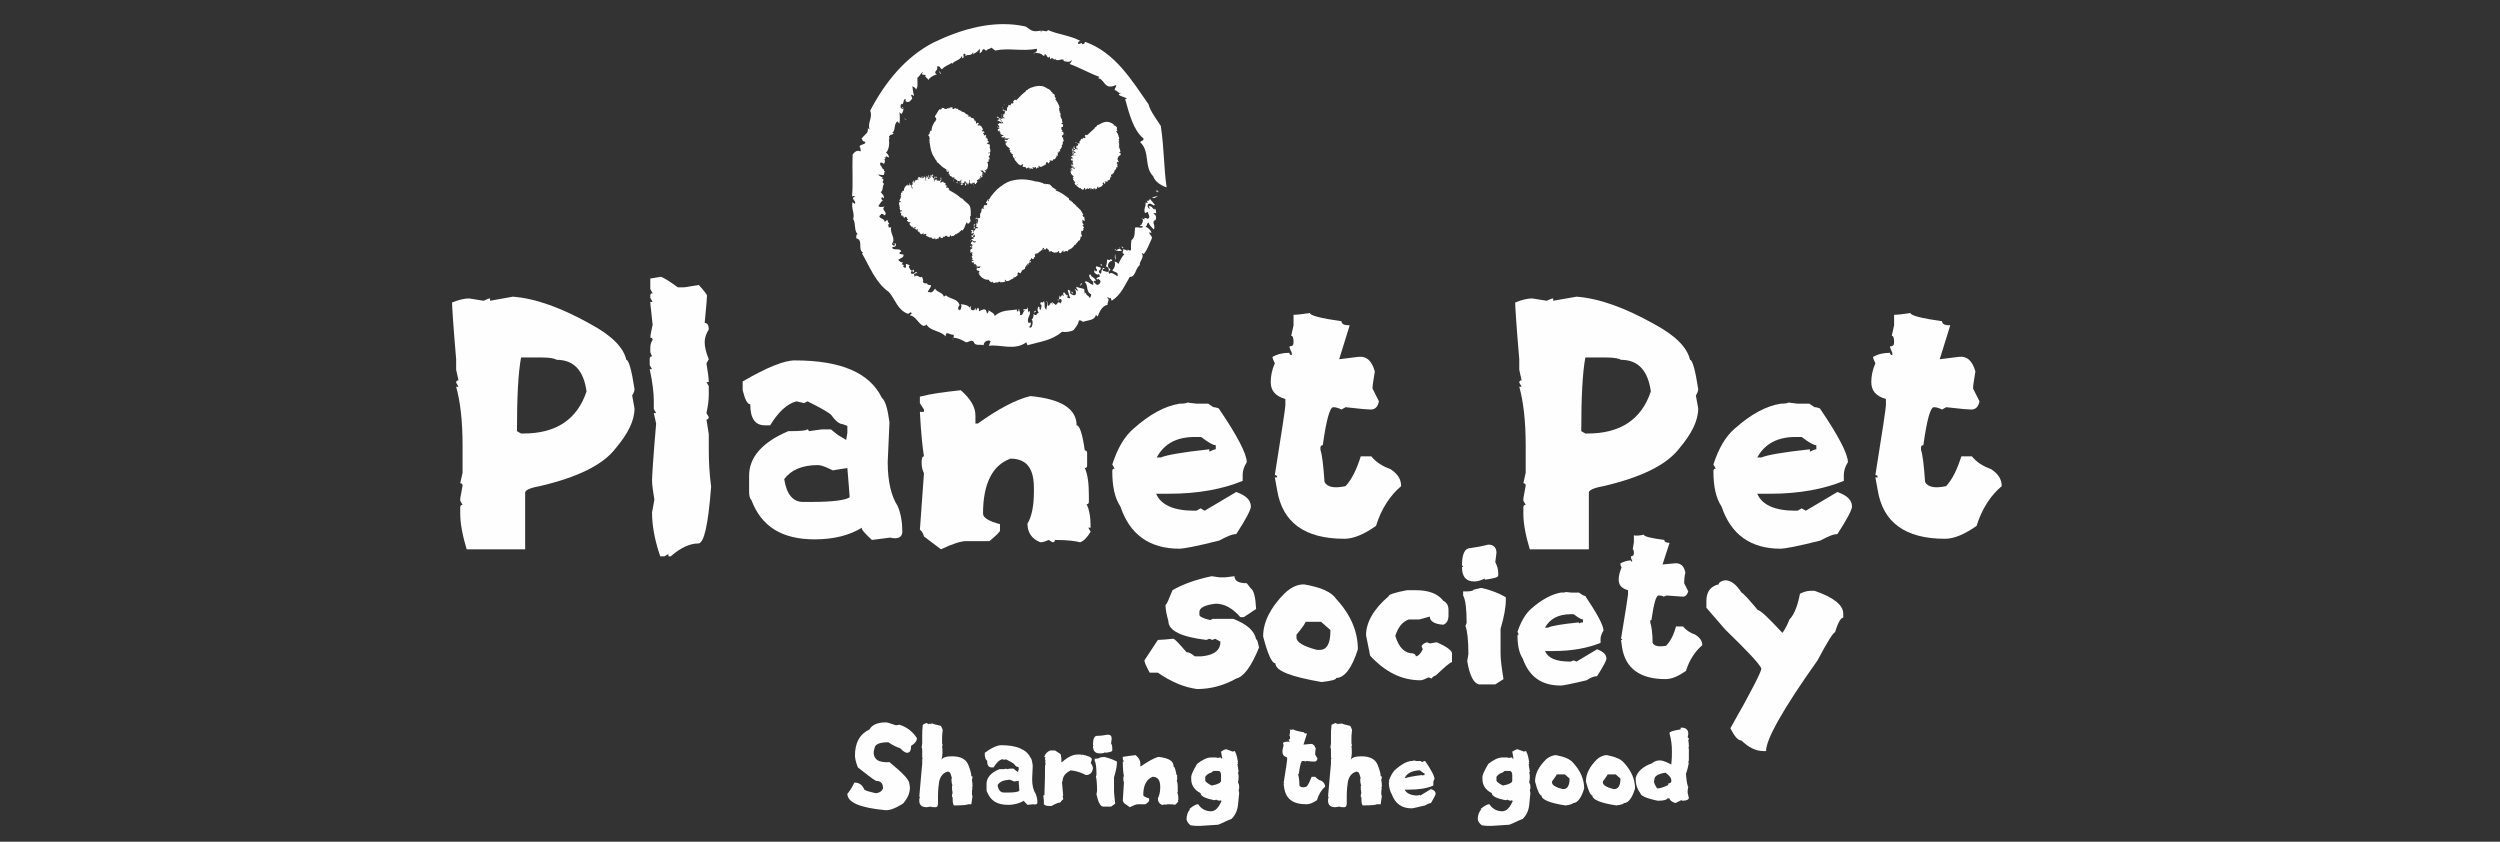 <?xml version="1.0" encoding="UTF-8"?> <!-- Creator: CorelDRAW 2020 (64-Bit) --> <svg xmlns="http://www.w3.org/2000/svg" xmlns:xlink="http://www.w3.org/1999/xlink" xmlns:xodm="http://www.corel.com/coreldraw/odm/2003" xml:space="preserve" width="297mm" height="100mm" style="shape-rendering:geometricPrecision; text-rendering:geometricPrecision; image-rendering:optimizeQuality; fill-rule:evenodd; clip-rule:evenodd" viewBox="0 0 29700 10000"><rect x="0" y="0" width="29700" height="10000" fill="#333333" stroke="none"/> <defs> <style type="text/css"> <![CDATA[ .fil0 {fill:#FEFEFE;fill-rule:nonzero} ]]> </style> </defs> <g id="Слой_x0020_1">  <g id="pps_logo-01.svg"> <g> <g> <g> <path class="fil0" d="M14394.73 6845.18l97.26 13.89 62.52 0 111.16 -13.89c0,55.57 48.63,83.36 145.89,83.36l48.63 62.53c34.73,20.84 55.57,104.2 62.52,243.14l-145.89 97.26 -41.68 0c-90.31,-104.21 -187.57,-159.78 -291.78,-159.78 -125.05,13.89 -194.52,48.63 -194.52,97.25l0 34.73c0,20.85 41.68,41.69 125.05,62.53l34.73 -13.89 243.16 0c159.78,62.52 250.09,138.94 270.93,243.14 13.89,0 20.84,34.74 34.74,97.26 -90.32,222.3 -180.63,347.35 -270.94,368.19 -145.89,83.37 -305.67,125.05 -465.46,125.05 -152.84,-20.84 -305.67,-83.36 -465.46,-194.52l-97.26 0.02c-41.68,-76.41 -62.52,-125.05 -62.52,-145.89l159.78 -243.14c41.68,0 104.2,-6.96 180.62,-13.9 20.84,0 69.47,55.58 159.78,159.78 27.79,0 55.57,13.9 97.26,48.64l83.38 -0.01c152.84,-13.89 222.31,-76.42 222.31,-173.68l-62.53 -34.74 -34.73 13.89 -34.73 -13.89 -34.73 13.89c-298.73,-34.73 -451.56,-111.15 -451.56,-222.3 -20.85,-76.41 -34.74,-138.94 -34.74,-194.52 13.89,0 34.74,-55.58 83.37,-173.68 118.09,-69.47 270.92,-125.04 465.44,-166.72z"></path> <path class="fil0" d="M15492.37 6942.43c201.46,34.73 326.51,90.32 382.1,173.68 173.68,187.58 257.04,389.04 257.04,597.45 -69.47,222.31 -159.78,340.41 -257.04,340.41 0,20.85 -55.58,34.74 -173.69,48.64 -361.25,-62.53 -548.82,-132 -548.82,-222.31 -41.68,0 -90.32,-104.2 -145.89,-319.57 0,-166.73 83.36,-340.41 257.05,-514.08 76.42,-69.49 145.88,-104.22 229.25,-104.22zm20.84 437.67c0,13.89 -34.73,69.47 -111.16,159.78l0 34.73c0,55.58 83.37,104.21 243.15,145.89l34.74 0.01c83.37,0 125.05,-76.41 125.05,-222.3l0 -13.89 -111.16 -97.26 -180.62 -0.01 0 -6.95z"></path> <path class="fil0" d="M16715.07 7011.91l111.15 0c145.89,0 257.04,41.68 319.57,125.04 41.68,20.85 62.52,55.58 62.52,111.16l0 62.53c0,55.57 -20.84,97.25 -62.52,111.15 -104.21,-6.95 -159.78,-41.68 -159.78,-97.25 -76.42,20.84 -118.1,34.73 -125.05,34.73l-125.05 -0.01c-76.41,27.79 -125.05,90.31 -159.78,194.52 41.68,138.94 111.16,208.42 208.41,208.42 20.85,6.95 34.74,13.89 34.74,34.73 27.79,0 55.57,-27.79 83.36,-83.37l-13.89 -34.73c0,-13.89 20.84,-34.73 62.53,-48.63l34.73 13.89 83.36 -13.89c111.16,48.63 166.73,90.31 180.63,125.04l0 111.16c-20.85,0 -83.37,55.58 -194.53,159.78 -13.89,0 -34.73,13.89 -48.63,34.73l-34.73 -13.89c-41.69,20.85 -76.42,34.74 -97.26,34.74 -222.3,0 -416.83,-97.26 -597.45,-291.78l-48.63 -243.15c0,-152.84 90.31,-312.62 270.94,-465.46 -6.95,-13.89 62.52,-41.68 215.36,-69.46z"></path> <path class="fil0" d="M17680.71 6470.03c62.53,0 97.26,34.73 97.26,97.26l-13.89 111.15c20.84,41.69 34.73,83.37 34.73,125.05l0 34.73c0,20.85 -55.57,34.74 -159.78,48.64l0 -13.89c-41.68,20.84 -83.37,34.73 -125.05,34.73 -97.25,0 -145.89,-55.57 -145.89,-173.68l13.9 0c0,-13.89 -6.95,-13.89 -13.89,-13.89 0,-138.94 34.74,-208.42 97.26,-208.42 55.57,-6.95 131.99,-20.84 215.35,-41.68zm-83.36 514.08c125.05,27.8 222.3,69.48 291.78,111.16l0 34.73c0,83.37 -20.84,201.47 -62.53,340.42l0 291.78c0,76.41 13.89,173.68 34.73,305.67l-97.25 62.52 -194.51 0c-62.53,-13.89 -111.16,-104.21 -138.94,-277.89l13.89 -83.36c0,-166.74 -13.89,-277.89 -34.73,-333.47l13.89 -34.73c0,-166.73 -13.89,-277.89 -41.69,-326.51l0 -48.63 34.74 0c55.57,0 83.36,-6.95 90.31,-20.84l90.31 -20.85z"></path> <path class="fil0" d="M18833.94 7081.37c138.94,208.41 215.36,347.35 215.36,409.88 -20.84,34.73 -34.73,69.47 -34.73,97.25l0 48.64c-152.84,62.52 -340.41,97.25 -562.72,97.25l-97.26 0.01c34.73,83.37 132,125.05 291.78,125.05l13.89 0 34.73 -13.89 34.73 13.89 243.15 -145.89c76.41,27.79 111.15,62.53 111.15,111.16 0,20.84 -34.73,90.32 -111.15,208.41 -27.8,0 -76.42,13.89 -125.05,48.64 -173.68,41.68 -277.89,62.52 -305.67,62.52 -229.26,0 -375.15,-104.21 -451.56,-319.57 -41.68,-62.52 -62.52,-152.84 -62.52,-270.94 0,-13.89 6.95,-13.89 13.89,-13.89l-13.89 -34.73c41.68,-125.05 97.25,-215.37 159.78,-270.94 125.04,-111.16 243.14,-173.68 354.3,-194.52 34.73,0 55.57,0 55.57,-6.95l69.48 6.95 48.64 -0.01c13.89,0 27.79,0 41.68,0l41.69 27.79c6.94,6.95 20.84,6.95 34.73,13.89zm-479.35 375.15l34.73 0c41.68,-20.85 159.78,-41.69 368.19,-62.53l0 13.89c20.84,-13.89 34.74,-13.89 48.64,-13.89l0 -34.73c-20.85,0 -55.58,-20.84 -111.16,-62.53l-34.73 0c-145.89,0 -250.1,55.58 -305.67,159.79z"></path> <path class="fil0" d="M19528.65 6351.92c0,20.84 83.37,41.69 243.15,62.53 0,20.84 20.84,34.73 62.52,34.73l-83.36 257.05 145.89 -13.89c62.52,-6.96 111.15,27.79 125.05,111.15 -13.9,55.58 -13.9,104.21 -13.9,125.05l48.64 97.26c-13.89,41.68 -34.73,62.52 -62.53,62.52 -20.84,0 -83.36,-6.95 -194.52,-13.89l-34.73 13.89c-20.84,-13.89 -41.68,-13.89 -62.52,-13.89 -27.8,0 -55.58,97.26 -83.37,291.78 -13.89,0 -13.89,6.95 -13.89,13.89l0 13.89c13.89,41.68 27.79,125.05 27.79,243.15 20.84,41.68 76.42,48.63 159.78,34.73 48.63,-48.63 90.32,-125.05 118.1,-229.26l83.35 0.01c34.74,41.69 83.37,76.42 145.89,97.26 55.58,34.73 83.37,76.42 83.37,125.05 -83.37,69.47 -152.84,173.68 -194.52,305.67 -90.32,62.52 -166.73,97.25 -243.15,97.25 -298.73,0 -472.4,-125.04 -514.08,-368.19l-13.89 -97.26 13.89 0c0,-13.89 -6.95,-13.89 -13.89,-13.89 55.57,-333.46 83.36,-514.08 83.36,-527.98l0 -48.63c-76.41,-20.85 -111.16,-62.53 -111.16,-125.05 0,-48.64 13.89,-97.26 34.74,-145.89 -13.89,-20.84 -13.89,-34.73 -13.89,-48.64 41.68,-20.84 83.36,-34.73 125.04,-34.73 0,13.89 6.95,13.89 13.89,13.89l0 -13.89c-13.89,-20.84 -13.89,-34.73 -13.89,-48.63 20.84,0 34.74,-13.89 34.74,-34.73 0,-34.73 -6.95,-48.64 -13.9,-48.64l13.9 -83.36 0 -83.37c13.9,6.96 55.58,6.96 118.1,-6.94z"></path> <path class="fil0" d="M20494.3 6893.8c69.47,0 132,48.63 194.52,145.89 20.84,6.95 83.36,76.41 194.52,208.41 27.79,0 125.05,90.32 291.78,270.94 34.73,-48.63 62.53,-104.21 83.37,-159.78 55.57,-55.57 97.25,-159.78 125.04,-305.67 41.69,-20.84 83.37,-34.73 125.05,-34.73l48.63 -0.01c222.3,76.41 340.41,166.73 340.41,270.93l0 48.64c-27.79,0 -62.53,55.57 -97.26,173.68 -20.84,0 -90.31,111.16 -208.41,333.46 -409.88,576.61 -611.35,937.86 -611.35,1076.8l-34.73 0c-83.37,0 -173.69,-41.68 -257.05,-125.05 -41.68,0 -83.37,-48.63 -132,-145.89 250.1,-437.67 368.19,-673.87 368.19,-708.6 -20.84,-55.58 -166.73,-208.42 -430.71,-465.46l-222.31 -257.05 0 -83.37c0,-104.2 48.64,-173.68 145.89,-194.52 0,-20.83 27.79,-41.67 76.42,-48.62z"></path> </g> <g> <path class="fil0" d="M6092.92 3524.45c270.94,20.84 576.61,132 923.97,326.51 243.14,132 389.03,270.94 423.78,423.78 27.79,0 62.52,118.1 97.25,347.35 0,20.84 -6.95,41.68 -27.79,76.42l27.79 152.84c0,145.88 -76.41,298.72 -222.3,472.4 -152.84,201.46 -458.51,347.35 -903.13,451.56 -118.1,20.84 -173.68,48.63 -173.68,76.41l0 673.87 -694.71 0.01c-48.63,-159.78 -76.41,-305.67 -76.41,-423.77l0 -76.42c0,-13.89 6.95,-27.79 27.79,-27.79l-27.79 -48.63 -0.01 -27.78 27.79 -152.84c0,-13.9 -6.95,-27.8 -27.79,-27.8l27.79 -125.05 0 -319.56c0,-298.73 -27.79,-527.98 -76.42,-701.65l27.79 0 -27.8 -48.63c0,-13.9 6.95,-27.8 27.8,-27.8l-27.8 -125.04 0 -125.05c-34.73,-402.94 -48.63,-632.19 -48.63,-673.88 83.37,-34.73 152.84,-48.63 201.46,-48.63l173.68 27.79c34.74,-13.89 55.58,-27.79 76.42,-27.79l0 27.79 270.95 -48.62zm97.26 722.5c-34.73,187.57 -48.63,479.35 -48.63,875.33l48.63 27.79 27.79 0c389.03,0 639.13,-166.73 750.28,-500.19 -34.73,-250.09 -152.84,-375.14 -354.3,-375.14 -20.84,-13.89 -76.41,-27.79 -173.68,-27.79l-250.09 0z"></path> <path class="fil0" d="M7850.54 3288.24c27.79,6.95 97.26,48.64 201.47,125.05l76.42 0 173.68 -27.79c69.48,76.41 97.26,118.1 97.26,125.05 0,13.89 -6.95,118.1 -27.79,326.51 34.73,0 48.63,27.79 48.63,76.41 -34.73,55.58 -48.63,104.21 -48.63,152.84 0,48.64 13.89,118.1 48.63,201.47l-27.79 48.63c13.89,90.32 27.79,166.73 27.79,222.3l-27.79 0.01 27.79 48.64 0 97.25c0,62.53 -6.95,132 -27.79,222.31l27.79 48.63c0,13.89 -6.95,27.79 -27.79,27.79l27.79 173.69 0 173.68c0,145.89 6.95,291.78 27.79,451.56 -34.73,451.56 -83.36,673.87 -152.84,673.87 -97.25,0 -208.41,48.63 -326.51,152.84l-27.79 -0.01 0 -27.79 -48.63 27.79 -48.64 0c-69.47,-201.46 -97.25,-375.14 -97.25,-521.03l27.79 -152.84c-13.89,-90.32 -27.79,-166.73 -27.79,-229.26 0,-41.68 13.89,-270.94 48.63,-673.87l-27.79 -125.05 27.79 0.01 -27.79 -48.63 0 -97.26c0,-90.32 -13.89,-215.36 -48.64,-375.14l27.8 0 -27.8 -48.64 0 -76.41c0,-13.89 6.95,-27.79 27.8,-27.79l-20.85 -48.64 0 -48.63c0,-34.73 6.95,-69.48 27.8,-97.26 0,-13.89 -6.95,-27.79 -27.8,-27.79 0,-13.89 6.95,-62.52 27.8,-152.84 -13.89,-145.89 -27.8,-236.21 -27.8,-270.94l27.8 0.01 -27.8 -48.63 0 -27.79c0,-13.89 6.95,-27.79 27.8,-27.79l-27.8 -48.64 0 -125.05 125.05 -20.83z"></path> <path class="fil0" d="M9441.44 4281.69c548.82,0 889.22,145.89 1035.11,444.62 41.69,34.73 69.48,132 90.32,291.78l-20.84 472.4c0,229.25 41.68,402.93 118.1,521.03 41.68,97.26 55.57,201.46 55.57,312.62 -6.95,62.53 -55.57,83.37 -145.89,62.53l-215.36 27.79c-90.32,-83.37 -132,-132 -118.1,-145.89 -145.89,90.31 -333.46,138.94 -562.72,138.94 -389.03,0 -632.19,-152.84 -750.29,-465.46 -20.84,-20.84 -27.78,-55.58 -27.78,-104.21l0 -187.57c0,-215.37 152.84,-395.99 465.46,-527.99 145.89,0 215.37,-6.95 222.31,-20.84 13.89,0 20.84,6.95 20.84,20.84l152.84 -20.84 111.14 0c48.64,41.68 83.37,69.48 111.16,83.37l69.48 41.68c6.95,-27.79 6.95,-55.57 13.89,-83.37 0,-27.79 0,-55.57 0,-83.36l-55.59 -20.84c-34.73,0 -83.36,-34.73 -132,-104.21 -20.84,-27.79 -118.09,-83.36 -284.82,-166.73l-41.69 20.84 -90.31 -20.84c-111.16,27.79 -215.37,125.05 -312.62,284.83l-62.52 0.01c-118.09,0 -173.68,-83.37 -173.68,-250.1 -34.73,0 -62.52,-55.57 -90.31,-166.73l0 -104.21c284.83,-166.73 493.25,-250.09 618.3,-250.09zm-125.05 1410.26c27.79,180.62 104.2,270.94 222.3,270.94l111.16 0c243.15,0 395.99,-20.84 444.62,-55.58 -6.95,-118.09 -20.84,-236.2 -27.79,-347.35l-173.68 27.79c-83.37,-41.68 -138.94,-62.52 -173.69,-62.52 -187.57,-0.01 -319.56,55.56 -402.92,166.72z"></path> <path class="fil0" d="M11414.41 4635.99c118.1,104.21 173.69,201.46 173.69,298.73l0 97.26 27.78 0c243.14,-173.68 451.56,-284.83 625.24,-326.51 368.19,34.73 548.82,152.84 548.82,347.35 34.74,0 69.48,97.25 97.26,298.73 13.89,0 27.79,6.95 27.79,27.79l0 152.84c0,13.89 -6.95,27.79 -27.79,27.79 34.73,76.42 48.63,180.62 48.63,326.51l0 76.42c0,13.89 -6.95,27.79 -27.79,27.79 34.73,62.52 48.64,159.78 48.64,277.89l-27.8 -0.02 27.8 48.63c-41.69,69.48 -83.37,111.16 -125.05,125.05 -48.64,-13.89 -145.89,-27.79 -298.73,-27.79 0,13.89 -6.95,27.79 -27.79,27.79l-48.64 -27.79c-27.79,13.89 -62.52,27.79 -97.25,27.79 -104.21,-41.68 -152.84,-118.1 -152.84,-222.31 48.63,-76.41 76.41,-208.41 76.41,-375.14l0 -48.63c0,-236.21 -90.32,-347.36 -277.89,-347.36 -215.36,76.42 -326.51,298.73 -326.51,653.04 0,48.63 69.48,90.31 201.46,125.05l0 76.41c0,13.89 -41.68,55.57 -125.04,125.05l-277.87 0c-62.53,0 -166.73,34.73 -298.73,97.25l-201.46 -152.84c-13.89,-48.63 -34.74,-76.41 -48.64,-76.41l48.64 -673.87c-13.89,-27.8 -27.8,-69.48 -27.8,-125.05 0,-48.64 6.95,-76.42 27.8,-76.42 -13.89,-83.36 -34.74,-257.04 -48.64,-527.98l48.64 0 0 -27.79 -48.64 -76.42 0 -76.41c132,-34.74 291.78,-55.58 486.3,-76.42z"></path> <path class="fil0" d="M14478.09 4851.35c222.31,326.51 333.47,541.87 333.47,639.13 -34.74,55.57 -48.64,104.2 -48.64,152.84l0 69.47c-236.2,97.26 -527.98,152.84 -875.33,152.84l-152.83 0c55.57,132 208.41,201.46 451.56,201.46l27.79 0 48.63 -27.79 48.63 27.79 375.15 -222.3c118.1,41.68 173.68,97.26 173.68,173.68 0,34.73 -55.57,145.89 -173.68,326.51 -48.63,0 -111.16,27.79 -201.46,76.42 -270.94,69.47 -430.72,97.25 -472.41,97.25 -354.3,0 -590.5,-166.73 -701.65,-500.19 -69.48,-104.21 -97.26,-243.14 -97.26,-423.78 0,-13.89 6.95,-27.79 27.79,-27.79l-27.79 -48.63c62.53,-194.52 145.89,-333.46 250.1,-423.78 194.52,-173.68 375.14,-270.94 548.83,-298.73 55.57,0 90.31,-6.95 90.31,-13.89l111.16 13.89 76.38 0.02c20.84,0 41.68,0 62.53,0l62.52 41.68c20.84,0 41.68,6.96 62.52,13.9zm-736.39 583.55l48.63 0c62.52,-27.79 250.1,-62.52 576.61,-97.25l0 27.79c34.73,-13.89 55.57,-27.79 76.41,-27.79l0 -48.64c-34.73,0 -90.31,-34.73 -173.68,-97.25l-48.62 0c-236.2,-6.95 -389.04,76.41 -479.35,243.14z"></path> <path class="fil0" d="M15561.85 3718.97c0,27.79 125.04,62.53 375.14,97.26 0,34.73 34.73,48.63 97.26,48.63l-125.05 402.94 222.3 -27.79c104.21,-13.9 166.73,48.63 201.46,173.68 -13.89,90.31 -27.79,159.78 -27.79,201.46l76.42 152.84c-13.89,69.47 -48.64,97.26 -97.26,97.26 -27.79,0 -125.05,-6.95 -298.73,-27.8l-48.63 27.8c-27.79,-13.89 -62.53,-27.8 -97.26,-27.8 -41.68,0 -83.36,152.84 -125.05,451.56 -13.89,0 -27.79,6.95 -27.79,27.8l0 27.79c20.84,62.52 34.73,187.57 48.64,382.09 34.73,62.53 118.09,76.42 250.09,48.64 76.42,-83.37 132,-201.47 180.62,-354.31l125.07 -0.01c55.58,69.48 132,118.1 229.26,152.84 83.36,55.58 125.05,118.1 125.05,201.47 -132,111.15 -236.21,270.93 -298.73,472.4 -138.94,97.25 -263.99,152.84 -375.15,152.84 -472.4,0 -736.4,-194.53 -798.92,-576.61l-27.79 -152.84 27.8 0c0,-13.89 -6.95,-27.79 -27.79,-27.79 83.36,-521.04 125.05,-798.93 125.05,-826.71l0 -76.41c-118.1,-34.73 -173.69,-97.26 -173.69,-201.46 0,-69.48 13.9,-145.89 48.64,-222.31 -13.89,-34.73 -27.79,-55.57 -27.79,-76.41 62.52,-34.74 125.04,-48.64 201.46,-48.64 0,13.89 6.95,27.79 27.79,27.79l0 -27.79c-13.89,-34.73 -27.79,-55.57 -27.79,-76.41 34.73,0 48.63,-13.89 48.63,-48.64 0,-48.63 -6.95,-76.41 -27.79,-76.41l27.79 -125.05 0 -125.05c34.74,-0.01 104.21,-6.96 194.53,-20.85z"></path> <path class="fil0" d="M18729.73 3524.45c270.94,20.84 576.61,132 923.97,326.51 243.15,132 389.04,270.94 423.78,423.78 27.79,0 62.52,118.1 97.26,347.35 0,20.84 -6.95,41.68 -27.8,76.42l27.8 152.84c0,145.88 -76.42,298.72 -222.31,472.4 -152.84,201.46 -458.51,347.35 -903.13,451.56 -118.1,20.84 -173.68,48.63 -173.68,76.41l0 673.87 -701.65 0.01c-48.64,-159.78 -76.42,-305.67 -76.42,-423.77l0 -76.42c0,-13.89 6.95,-27.79 27.79,-27.79l-27.79 -48.63 -0.01 -27.78 27.79 -152.84c0,-13.9 -6.95,-27.8 -27.79,-27.8l27.79 -125.05 0 -319.56c0,-298.73 -27.79,-527.98 -76.41,-701.65l27.78 0 -27.79 -48.63c0,-13.9 6.95,-27.8 27.79,-27.8l-27.79 -125.04 0 -125.05c-34.74,-402.94 -48.64,-632.19 -48.64,-673.88 83.37,-34.73 152.84,-48.63 201.47,-48.63l173.68 27.79c34.73,-13.89 55.57,-27.79 76.41,-27.79l0 27.79 277.9 -48.62zm104.21 722.5c-34.73,187.57 -48.64,479.35 -48.64,875.33l48.64 27.79 27.79 0c389.04,0 639.13,-166.73 750.29,-500.19 -34.73,-250.09 -152.84,-375.14 -354.3,-375.14 -20.85,-13.89 -76.42,-27.79 -173.69,-27.79l-250.09 0z"></path> <path class="fil0" d="M21619.73 4851.35c222.3,326.51 333.46,541.87 333.46,639.13 -34.73,55.57 -48.63,104.2 -48.63,152.84l0.01 69.47c-236.21,97.26 -527.99,152.84 -875.34,152.84l-152.84 0c55.57,132 208.42,201.46 451.56,201.46l27.79 0 48.64 -27.79 48.63 27.79 375.14 -222.3c118.1,41.68 173.69,97.26 173.69,173.68 0,34.73 -55.58,145.89 -173.69,326.51 -48.63,0 -111.15,27.79 -201.46,76.42 -270.94,69.47 -430.72,97.25 -472.4,97.25 -354.3,0 -590.51,-166.73 -701.66,-500.19 -69.47,-104.21 -97.25,-243.14 -97.25,-423.78 0,-13.89 6.95,-27.79 27.79,-27.79l-27.79 -48.63c62.52,-194.52 145.89,-333.46 250.09,-423.78 194.53,-173.68 375.15,-270.94 548.83,-298.73 55.57,0 90.32,-6.95 90.32,-13.89l111.15 13.89 76.39 0.02c20.84,0 41.68,0 62.52,0l62.53 41.68c20.84,0 41.68,6.96 62.52,13.9zm-743.34 583.55l48.63 0c62.53,-27.79 250.1,-62.52 576.61,-97.25l0 27.79c34.73,-13.89 55.58,-27.79 76.42,-27.79l0 -48.64c-34.74,0 -90.32,-34.73 -173.68,-97.25l-48.63 0c-229.25,-6.95 -389.03,76.41 -479.35,243.14z"></path> <path class="fil0" d="M22696.54 3718.97c0,27.79 125.05,62.53 375.14,97.26 0,34.73 34.74,48.63 97.26,48.63l-125.05 402.94 222.31 -27.79c104.2,-13.9 166.73,48.63 201.46,173.68 -13.89,90.31 -27.79,159.78 -27.79,201.46l76.41 152.84c-13.89,69.47 -48.63,97.26 -97.25,97.26 -27.8,0 -125.05,-6.95 -298.73,-27.8l-48.64 27.8c-27.79,-13.89 -62.52,-27.8 -97.25,-27.8 -41.69,0 -83.37,152.84 -125.05,451.56 -13.89,0 -27.79,6.95 -27.79,27.8l0 27.79c20.84,62.52 34.73,187.57 48.63,382.09 34.73,62.53 118.1,76.42 250.1,48.64 76.41,-83.37 132,-201.47 180.62,-354.31l125.07 -0.01c55.57,69.48 132,118.1 229.25,152.84 83.37,55.58 125.05,118.1 125.05,201.47 -132,111.15 -236.2,270.93 -298.73,472.4 -138.94,97.25 -263.99,152.84 -375.14,152.84 -472.4,0 -736.4,-194.53 -798.93,-576.61l-27.79 -152.84 27.79 0c0,-13.89 -6.95,-27.79 -27.79,-27.79 83.37,-521.04 125.05,-798.93 125.05,-826.71l0.01 -76.41c-118.1,-34.73 -173.68,-97.26 -173.68,-201.46 0,-69.48 13.89,-145.89 48.63,-222.31 -13.89,-34.73 -27.79,-55.57 -27.79,-76.41 62.53,-34.74 125.05,-48.64 201.46,-48.64 0,13.89 6.95,27.79 27.8,27.79l0 -27.79c-13.89,-34.73 -27.8,-55.57 -27.8,-76.41 34.74,0 48.64,-13.89 48.64,-48.64 0,-48.63 -6.95,-76.41 -27.79,-76.41l27.79 -125.05 0 -125.05c34.73,-0.01 104.2,-6.96 194.52,-20.85z"></path> </g> <g> <path class="fil0" d="M13741.7 2260.08c-27.8,48.63 6.95,-13.89 13.89,27.79 13.9,-13.9 0.01,-20.85 -13.89,-27.79z"></path> <path class="fil0" d="M13331.82 2975.62c0,0 0,0 0,0 0,0 0,0 0,0z"></path> <path class="fil0" d="M13790.33 1495.89c-48.63,-76.42 -125.05,-173.68 -145.89,-257.05 -194.52,-277.89 -395.99,-618.29 -757.24,-743.34 6.95,20.84 -20.84,34.73 -34.73,27.79l0 -13.89 -34.73 13.89c-27.8,-6.95 0,-41.68 20.84,-34.73 -125.05,-69.47 -263.99,-76.41 -389.04,-132 -20.84,41.69 -69.47,-20.84 -83.36,27.79 -6.95,-6.95 0,-13.89 6.95,-20.84 -97.26,13.89 -104.21,13.89 -187.57,-48.63 -375.15,-83.37 -757.24,27.79 -1090.71,187.57 -340.41,173.68 -583.55,479.35 -757.24,812.81 34.74,83.37 -34.73,138.94 -6.95,222.31l-20.84 -13.89c6.95,62.52 -27.79,62.52 -76.41,125.05 20.84,6.95 0,27.79 41.68,34.73 27.79,34.73 -69.47,27.79 -62.52,62.52 -13.89,0 20.84,6.95 6.95,6.95 20.84,104.21 -13.89,-20.84 -90.32,83.37 -6.95,173.68 6.95,340.41 -6.95,500.19 0,-6.95 27.79,-13.89 34.73,0 -62.52,20.84 20.84,48.63 0,83.37 -13.89,0 -20.84,-13.89 -27.79,-20.84 -20.84,76.41 27.79,131.99 6.95,201.46 34.73,62.52 6.95,145.89 55.57,180.62 -27.79,0 -13.89,34.73 -20.84,48.63 90.32,20.84 13.89,132 83.37,173.68l-13.89 6.96c90.31,152.84 159.78,347.35 319.57,458.51 69.47,76.41 104.21,215.36 222.3,257.04 20.84,6.95 20.84,-20.84 41.69,-13.89 20.84,20.84 -13.89,20.84 -13.89,34.73 69.47,6.95 97.25,97.26 159.78,125.05 13.89,-6.95 34.73,0 34.73,-20.84 41.68,83.37 173.68,76.42 229.25,145.89 0,-76.41 55.58,-13.89 90.32,-20.84 13.89,6.95 6.95,27.79 0,34.73 62.52,6.95 90.31,20.84 152.84,55.57 34.73,0 55.57,-34.73 90.31,-6.95 13.9,55.58 76.42,27.8 118.1,41.69 0,-41.69 48.64,-69.48 83.37,-48.64l-20.84 55.58c125.04,-20.84 305.67,62.52 444.62,-41.69l13.89 34.74c145.89,-41.69 291.78,-55.58 409.87,-159.78 41.69,6.95 104.21,0 138.94,-20.85 34.73,-48.63 48.64,-55.57 62.53,-111.15 13.89,-13.89 34.73,6.95 48.63,13.89 55.57,-20.84 138.94,-13.89 152.84,-83.37l20.84 20.84c20.84,-55.57 55.57,-132 118.1,-138.94 -6.95,-27.79 34.73,-69.47 -6.95,-83.36 13.89,-20.84 41.68,27.79 41.68,-6.95l13.89 41.68c111.16,-69.47 152.84,-180.62 215.37,-284.83 69.47,6.95 62.52,-97.25 118.09,-138.94 -6.95,-48.63 62.53,-90.31 20.84,-145.89l27.8 13.9c34.73,-41.69 62.52,-111.16 90.31,-173.69 20.84,-34.73 -20.84,-48.63 -27.79,-83.36l27.79 6.95c-6.95,-41.68 -48.63,-62.53 -69.47,-76.42 27.79,-20.84 6.95,-27.79 34.73,-48.63 6.95,27.79 34.73,55.57 62.52,83.37 27.8,-41.69 -34.73,-97.26 20.85,-111.16 13.89,-34.73 6.95,-69.48 -34.74,-76.42 13.89,6.95 27.79,-20.84 41.69,0 0,-27.79 0,-41.68 -13.9,-62.52 0,6.95 -6.95,13.89 -6.95,13.89 -27.79,-13.89 -20.84,-41.68 -69.47,-41.68 6.95,13.89 13.89,13.89 13.89,34.73 -27.79,-13.89 -34.73,-55.57 -6.95,-62.52 34.73,-6.95 48.63,34.73 69.47,13.89l-69.47 -83.37c20.84,13.89 0,41.68 -27.79,34.73l13.89 27.8 -27.79 -6.96c6.95,48.64 -27.8,76.42 -6.95,125.05l34.73 -13.89c0,27.79 41.68,69.48 -6.95,83.37 -6.95,-13.89 -27.79,-6.95 -41.69,-13.89 6.96,6.95 13.9,13.89 6.96,20.84l-48.64 -20.84c69.48,27.79 0,76.41 13.89,90.31l-6.95 -6.95c-34.73,34.73 34.73,0 20.84,27.79 -13.89,20.85 -62.52,-6.95 -90.31,6.95 -6.95,34.74 6.95,118.1 -41.69,145.89 -6.95,34.74 -6.95,76.42 -6.95,118.1 -13.89,27.79 -48.63,-27.79 -41.68,13.89 -13.89,-13.89 -34.73,-20.84 -55.57,-20.84 20.84,13.89 -27.79,48.63 20.84,55.57 -34.73,34.74 -55.57,83.37 -76.42,125.05 6.96,-13.89 -20.84,-34.73 -41.68,-34.73 13.89,34.73 0,76.42 -27.79,104.21 27.79,20.84 34.73,13.89 62.52,34.73 0,6.95 6.95,27.79 0,34.73 -34.73,-20.84 -76.41,-55.57 -97.25,-27.79 -34.73,-41.68 48.63,-41.68 -6.95,-69.47 -27.79,-41.69 13.89,-90.32 41.68,-83.37 -20.84,-55.57 -20.84,13.89 -55.57,-20.84 -13.89,20.84 0,48.63 -20.84,83.36 20.84,13.89 27.79,6.95 34.73,34.74 13.89,62.52 -55.58,13.89 -69.48,20.84l0 -20.84c-27.79,6.95 -6.95,34.73 -27.79,55.57 -55.57,-41.68 20.84,-41.68 0,-76.42l-48.63 -13.89c-27.79,27.8 34.73,41.69 -6.95,62.53l-13.89 -20.84 -6.95 27.79c13.89,20.84 48.63,41.68 55.57,20.84 34.73,55.57 -6.95,20.84 -27.79,55.57 13.89,34.74 6.95,-13.89 34.73,13.89 27.79,20.85 6.95,41.69 -6.95,55.58 -27.79,20.84 -41.68,-20.84 -62.53,-27.79 0,-6.95 13.9,-27.8 27.8,-6.95 0,-48.64 -62.53,-48.64 -62.53,-83.37 -34.73,0 -6.95,34.73 -6.95,48.63 6.95,0 20.84,27.79 34.73,34.74 27.8,104.2 -69.47,-34.74 -97.25,6.95 48.63,41.68 6.95,111.15 76.41,145.89 0,13.89 -6.95,41.68 -20.84,41.68 -13.89,-41.68 -34.73,-13.89 -41.68,-62.53l-13.89 13.89 -6.95 -55.57c-34.74,-13.89 -69.48,-13.89 -90.32,-27.79 -13.89,27.79 27.79,27.79 6.95,55.57 0,-20.84 -27.79,-27.79 -41.68,-27.79 27.79,0 34.73,48.63 20.84,69.48 -20.84,13.89 -62.52,-13.9 -62.52,-20.85l0 -41.68c0,34.73 -13.89,-13.89 -27.8,6.95 6.95,20.84 13.89,62.53 27.8,90.32 -6.95,13.89 -34.74,-6.95 -34.74,0l6.95 -34.73c-27.79,20.84 -34.73,-55.58 -55.57,-20.85l6.95 34.74c-6.95,0 -20.84,-13.89 -20.84,-27.8 6.95,20.85 -13.89,27.8 -13.89,41.69l-13.89 -20.84c-6.95,20.84 0,76.41 -34.73,41.68 34.73,41.68 13.89,-6.95 48.63,0 27.79,27.79 -6.95,48.63 -6.95,55.57 -20.84,-48.63 -34.73,13.89 -55.57,13.89 -13.89,-13.89 -27.8,-20.84 -41.69,-34.73l6.95 34.73c-27.79,-69.47 -27.79,27.79 -55.57,6.95 0,-27.79 -6.95,-48.63 -20.84,-55.57 34.73,48.63 -6.95,76.41 6.95,104.21 -41.68,-6.95 -13.89,-69.48 -34.73,-104.21 -6.95,48.63 -41.69,-13.89 -41.69,41.68 27.8,6.95 6.96,34.73 6.96,62.53 -34.74,6.95 0,-27.8 -27.8,-34.74 -13.89,13.9 -20.84,55.58 6.95,69.48 -20.84,-6.95 -27.79,55.57 -62.52,20.84 -13.89,-27.79 34.73,-20.84 20.84,-41.68 -41.68,6.95 -6.95,83.36 -48.63,104.2 20.84,13.9 13.89,76.42 -6.95,97.26 -55.58,-6.95 20.84,-20.84 -6.95,-62.52l-20.84 6.95c-34.74,-55.58 41.68,-104.21 6.95,-145.89l-13.89 20.84c0,-13.89 0,-48.63 -6.96,-62.52 0,41.68 -41.68,13.89 -48.63,27.79 0,34.73 13.89,-13.89 13.89,13.89 -20.84,13.89 -20.84,69.47 -55.57,48.63 13.89,-27.79 -13.89,-48.63 -6.95,-69.47 -13.89,-13.89 0,41.68 -27.79,27.79l0 -20.84c-83.37,13.89 -180.63,0 -263.99,76.41 -6.95,-34.73 -34.73,-41.68 -76.42,-69.47 13.89,13.89 -6.95,34.73 -13.89,41.68l-13.89 -41.68c-20.84,-20.84 -55.57,0 -83.36,13.89l0 -27.79c-13.89,-34.74 -27.79,13.89 -34.73,20.84l-6.96 -34.73 -13.89 27.79c-27.79,6.95 -55.57,-6.95 -34.73,-48.64 -13.89,6.95 -20.84,13.89 -13.89,27.8 -13.89,-34.74 -69.47,-48.64 -111.16,-48.64 13.89,20.84 6.95,27.79 0,55.58 -20.84,41.68 -6.95,-6.95 -34.73,6.95 6.95,-13.89 0,-41.69 20.84,-48.64 -20.84,-83.36 -104.2,-69.47 -159.78,-118.09 -13.89,0 -13.89,6.95 -27.79,13.89 -13.89,-55.58 -83.37,-48.64 -104.21,-97.26 -6.95,20.84 -48.63,62.52 -69.47,41.68 -48.63,13.89 27.79,-48.63 20.84,-83.36 -20.84,6.95 -41.68,-6.95 -48.63,-13.89l6.95 -6.95c-27.79,6.95 -55.58,0 -55.58,-27.8l6.95 0c-6.95,-13.89 -6.95,-41.68 -20.84,-48.63 -27.79,20.84 -41.68,-27.79 -69.47,-6.95 0,-6.95 6.95,-6.95 6.95,-13.89l-20.84 20.84 -6.95 -34.73c13.89,0 27.79,-13.89 34.73,-6.95 -6.95,-41.68 -27.79,13.89 -55.57,6.95 -34.74,-6.95 -6.95,-20.84 -6.95,-41.68 20.84,0 6.95,20.84 13.89,20.84 27.79,-6.95 0,-20.84 13.89,-27.79 0,-6.95 -34.74,20.84 -41.69,0 -6.95,-13.89 -34.73,-34.74 -6.95,-55.58 -20.84,0 -27.79,-13.89 -48.63,-13.89 0,13.89 6.95,34.73 -6.95,48.63 -13.89,-6.95 -34.73,-20.84 -20.84,-27.79l13.89 0c-13.89,0 -27.79,-34.73 -41.68,0l20.84 -41.68c-27.79,6.95 -41.69,-13.89 -55.58,-27.79 27.8,-20.84 69.48,-27.79 62.53,-62.53l-41.68 -6.95c-13.9,-13.89 -6.96,-20.84 13.89,-27.79 -6.95,-55.57 -111.16,0 -104.21,-55.57 48.63,0 41.68,-20.84 41.68,-41.68 -6.95,0 -20.84,6.95 -27.79,0 -13.89,13.89 34.73,0 13.89,20.84 -20.84,13.89 -20.84,-6.95 -34.73,-13.89 55.57,-69.48 -27.79,-125.05 -6.95,-201.47 -48.63,20.84 -20.84,-20.84 -41.68,-27.79 48.63,-13.89 -20.85,-27.79 6.95,-55.57l-48.64 20.84c20.84,-41.68 -97.25,-41.68 -41.68,-83.37 13.89,-27.79 34.73,0 48.63,6.95 41.69,-41.68 -55.57,-69.47 0,-104.2 -20.84,0 -55.57,13.89 -76.41,-6.95 20.84,-27.8 41.68,-69.48 55.57,-62.53 -13.89,-13.89 -27.79,-20.84 -13.89,-41.68 13.89,0 13.89,6.95 20.84,13.89 13.89,-27.79 -13.89,-48.63 -34.73,-76.41 34.73,-13.89 13.89,-69.48 41.68,-97.26 -48.63,-20.84 27.8,-55.57 -34.73,-62.52l20.84 -6.95c-13.89,-13.9 -55.57,-27.8 -55.57,-41.69l41.68 6.95c48.64,6.95 13.89,-41.68 41.68,-48.63 -34.73,6.95 0,-20.84 -27.79,-20.84l-13.89 -20.84c-6.95,-34.74 -20.84,-6.95 -20.84,-48.64 0,-20.84 48.63,0 41.68,6.95 20.84,-13.89 13.89,-34.73 13.89,-55.57 0,6.95 -6.95,6.95 -13.89,0 6.95,0 6.95,0 13.89,0 0,-6.95 0,-13.89 0,-20.84 0,0 0,0 0,0 0,6.95 0,13.89 0,20.84 6.95,-6.95 6.95,-6.95 6.95,-13.89 0,0 0,0 0,-6.95 0,-6.95 6.96,-13.89 13.9,-13.89l27.79 13.89c6.95,-13.89 -20.84,-55.57 -34.73,-55.57 41.68,-41.69 41.68,-125.05 34.73,-166.74 6.95,6.96 13.89,13.9 6.95,6.96 0,-20.85 -13.89,-48.64 6.95,-41.69 -6.95,-20.84 27.79,-6.95 41.68,-27.79 6.95,0 -27.79,-20.84 -27.79,-6.95 62.52,-13.89 20.84,-104.21 76.41,-138.94 0,6.95 13.89,20.84 20.85,27.79 6.95,-41.68 6.95,-90.31 0,-138.94 6.95,13.9 20.84,20.85 20.84,27.8 20.84,-20.85 34.73,-55.58 20.84,-83.37 -27.79,6.95 13.89,13.89 0,20.84 -34.73,0 -34.73,-48.63 -13.89,-62.52l6.95 6.95c20.84,-20.84 6.95,-34.73 27.79,-62.53 27.79,0 0,20.85 13.89,27.8 41.68,27.79 69.48,-27.8 76.42,-34.74 -6.96,-13.89 -6.96,-27.79 -13.9,-34.73 6.96,-27.79 27.8,13.89 34.74,0 -13.89,-41.68 -13.89,-83.36 -20.84,-118.1 -6.96,13.9 48.63,20.85 41.68,48.64 34.73,-34.73 13.89,-97.26 20.84,-145.89 13.89,0 41.68,-48.63 55.57,-62.53 20.84,13.9 -13.89,6.96 0,27.8l41.69 6.95c-20.85,27.79 34.73,34.73 27.79,62.52 13.89,-27.79 62.52,-62.52 104.2,-69.47 -55.57,-34.74 27.8,-48.64 0,-90.32 34.74,-27.79 41.69,27.79 62.53,27.79 34.73,-41.68 76.41,-48.63 118.1,-76.41l0 13.89c27.79,-41.68 97.25,-41.68 118.09,-97.26 0,13.89 6.95,20.84 0,27.79 48.64,6.95 -13.89,-69.47 41.69,-48.63l0 27.79c20.84,-34.73 62.52,6.95 90.31,-48.63 6.95,13.89 0,20.84 -6.95,27.79 27.79,-20.84 62.53,-27.79 83.37,-69.47 6.95,13.89 6.95,27.79 0,48.63 34.73,6.95 27.79,-55.57 55.57,-41.68 6.95,0 27.79,20.84 20.84,20.84 13.89,-27.79 55.58,-27.79 69.48,-41.68 6.95,13.89 20.84,20.84 41.68,34.73 159.78,-34.73 319.57,13.89 493.24,-20.84 13.89,55.57 -41.68,27.79 -34.73,69.47 6.95,-41.68 27.79,-13.89 76.41,-13.89l0 6.95c20.85,-6.95 27.8,27.79 48.64,20.84l0 -13.89c27.79,-20.84 34.73,69.48 62.52,20.84l6.95 34.74c41.68,-41.69 27.79,27.79 69.48,-6.96l-6.95 6.96c27.79,34.73 97.25,-27.8 97.25,20.84 34.73,6.95 69.48,20.84 97.26,-13.89 0,13.89 -13.89,34.73 -27.79,48.63 118.09,41.68 236.2,111.16 354.3,152.84 0,6.95 -13.89,13.89 -20.84,13.89 83.36,13.89 76.41,125.05 180.62,97.26l41.68 -13.89c0,20.84 -20.84,41.68 -20.84,62.52 27.79,-6.95 48.63,48.63 76.42,27.79 -6.95,13.89 -13.89,6.95 -27.8,20.84 13.9,27.79 83.37,27.79 97.26,55.58l-20.84 0c48.63,173.68 97.26,368.19 215.36,465.46 20.84,27.79 -41.68,34.73 -34.73,48.63 118.1,111.16 41.68,291.78 152.84,402.94 34.73,97.25 159.78,132 159.78,132 -34.68,-229.29 -27.73,-451.6 -69.41,-729.48zm-3279.04 368.2c0,6.95 0,6.95 0,13.89 -6.94,-6.95 -6.94,-13.89 0,-13.89z"></path> <path class="fil0" d="M10511.29 1926.61c0,0 0,0 0,0 0,-6.95 0,-6.95 0,0 -6.94,0 0,0 0,0z"></path> <path class="fil0" d="M12935.83 3336.88c6.95,0 6.95,-6.95 6.95,-6.95 0,0 -6.95,0 -6.95,6.95z"></path> <path class="fil0" d="M13304.03 2954.78c-6.95,6.95 -41.69,0 -27.79,20.84 -13.9,0 -27.8,-20.84 -34.74,-13.89 13.89,20.84 62.53,27.79 83.37,13.89 6.95,0 6.95,0 6.95,0 -13.89,-6.94 -20.84,-13.89 -27.79,-20.84z"></path> <path class="fil0" d="M10691.92 1488.95c0,0 0,6.94 0,0 6.94,13.89 0,6.94 0,0z"></path> <path class="fil0" d="M13297.09 2933.94c0,6.95 0,13.89 6.95,20.84 -0.01,-6.94 -0.01,-6.94 -6.95,-20.84z"></path> <path class="fil0" d="M10136.14 2614.38c0,0 0,-6.95 0,0 0,-6.95 -6.95,-13.89 -6.95,-13.89l6.95 13.89z"></path> <path class="fil0" d="M11324.1 4031.59c0,-6.95 6.95,-6.95 0,0 0,-6.95 -6.95,-6.95 -13.89,-6.95l13.89 6.95z"></path> <path class="fil0" d="M13713.91 2475.43c0,0 0,6.95 0,0 6.94,6.95 6.94,0 0,0z"></path> <path class="fil0" d="M13686.12 2343.44c27.79,20.84 41.69,0 69.48,-13.89 -20.84,-0.01 -48.64,13.89 -69.48,13.89z"></path> <path class="fil0" d="M13331.82 2927c-13.89,0 0,13.89 0,20.84 6.95,0 20.84,0 13.89,-6.95 -6.94,0 -13.89,0 -13.89,-13.89z"></path> <path class="fil0" d="M13255.4 3086.78l-6.95 -69.47c-6.95,20.84 -6.95,55.58 6.95,69.47z"></path> <path class="fil0" d="M13095.61 3156.26l-13.89 -20.85c-13.89,6.94 -6.95,20.85 13.89,20.85z"></path> <path class="fil0" d="M13095.61 3197.94c0,0 -6.94,0 0,0 0,0 0,0 0,0z"></path> <path class="fil0" d="M13123.41 3190.99c-20.85,-20.84 -20.85,0 -27.8,6.95 13.91,0 20.85,0 27.8,-6.95z"></path> <path class="fil0" d="M12824.68 3385.51c20.84,13.89 20.84,-6.95 27.79,-13.89 -13.89,-27.79 -6.95,20.83 -27.79,13.89z"></path> <path class="fil0" d="M12748.26 3482.77l-13.89 -20.85c-6.95,6.96 -6.95,20.85 6.95,27.8 -0.01,-13.9 6.94,-6.95 6.94,-6.95z"></path> <polygon class="fil0" points="10525.19,2635.22 10546.03,2628.27 10532.13,2614.38 "></polygon> <path class="fil0" d="M10768.33 1419.47c-6.95,0 -27.79,-20.84 -27.79,0 6.95,-20.84 20.84,13.89 27.79,0z"></path> <polygon class="fil0" points="11178.21,870.65 11150.43,835.91 11171.27,877.6 "></polygon> <path class="fil0" d="M12657.95 2996.46c0,6.95 0,6.95 0,0 0,6.95 0,6.95 0,0 6.95,6.95 0,6.95 0,0z"></path> <path class="fil0" d="M12852.47 2801.95c0,0 0,0 0,0 0,0 0,0 0,0 6.95,0 6.95,0 0,0z"></path> <path class="fil0" d="M12831.63 2871.42c0,0 0,6.95 0,0 0,6.95 0,6.95 0,0z"></path> <path class="fil0" d="M12852.47 2801.95c0,0 0,-6.95 0,0 0,0 0,0 0,0z"></path> <path class="fil0" d="M11601.99 2572.7c0,6.95 0,6.95 0,6.95 6.95,-0.01 6.95,-0.01 0,-6.95z"></path> <path class="fil0" d="M12887.2 2621.32c0,-6.95 -6.95,-34.73 -6.95,-48.63 -13.89,13.89 -13.89,-6.95 -20.84,-13.89 0,0 0,0 0,-6.95l13.89 0 0 0 -13.89 6.95c0,0 0,-6.95 0,-6.95 6.95,0 6.95,-6.96 6.95,-6.96l-27.79 -48.63 0 0c-13.89,-6.95 -20.84,-27.79 -41.69,-34.73 0,0 0,0 0,0l6.96 0c0,-6.95 -6.96,-6.95 -13.9,-6.95 0,0 -6.95,-6.95 -6.95,-6.95l6.95 0c-13.89,-6.95 -13.89,-20.84 -27.79,-20.84 0,0 0,0 0,0l6.95 0c-6.95,-6.95 -13.89,-6.95 -20.84,-13.89 0,0 -6.95,-6.95 -6.95,-6.95l6.95 0c0,-6.96 -13.89,-6.96 -13.89,-6.96 0,0 -6.95,-6.95 -6.95,-6.95 0,-6.95 0,-6.95 0,-6.95 -6.95,0 -13.89,0 -20.84,-6.95 0,0 -6.95,-6.95 -6.95,-6.95l0 -13.89c-48.64,-34.73 -90.32,-69.47 -145.89,-90.31 -6.95,0 -6.95,-6.96 -13.89,-6.96 0,-13.89 13.89,0 13.89,-13.89 -6.95,13.89 -13.89,0 -27.79,-6.95l0 0 -20.84 -13.89 0 0c-13.9,0 -6.96,-27.79 -20.85,-13.89l0 -13.89c-13.89,6.95 -6.95,-13.89 -27.79,-6.95l0 0c-13.89,-13.89 -34.73,6.95 -34.73,-6.95 -6.95,0 -13.89,0 -20.84,0 0,0 -6.95,0 -6.95,0l0 -6.95c-27.79,-6.95 -55.58,-20.84 -90.32,-20.84 -97.25,-27.79 -194.52,-34.73 -291.78,-6.95 0,0 0,0 0,0 -27.79,6.95 -55.57,20.84 -90.31,41.68 0,0 0,0 0,0 0,0 -6.95,6.95 -6.95,6.95 -48.64,27.79 -97.26,76.42 -138.94,132 -6.95,6.95 -13.89,20.84 -20.84,34.73l0 -6.95c6.95,6.95 -6.95,13.89 -13.89,6.95l0 13.89 -6.96 -6.95c-6.95,20.84 -20.84,27.79 -20.84,41.68l13.89 0c0,6.96 0,13.9 0,13.9 0,0 0,6.95 -6.95,6.95 0,0 0,0 -6.95,6.95l-13.89 -6.95 0 6.95 -13.89 -13.89c20.84,13.89 -6.95,27.79 0,34.73l0 0c-13.89,13.89 6.95,0 6.95,13.89 -6.95,6.95 -20.84,0 -27.79,0 -6.95,13.89 0,48.63 -20.84,62.52l0 48.64c-6.95,13.89 -13.89,-6.95 -13.89,6.95 -6.95,-6.95 -20.84,0 -27.79,-6.95 0,6.95 -13.89,6.95 -6.95,13.89 -6.96,0 -6.96,-6.95 -13.9,0 6.96,6.95 20.85,0 27.8,-6.95 13.89,-6.95 -6.95,27.79 13.89,13.89l-13.89 55.57c0,-6.95 -6.95,-13.89 -13.89,-6.95 6.95,13.89 6.95,27.79 0,41.68l20.84 0 0 13.89c-13.89,0 -27.79,-6.95 -27.79,13.89 -13.9,-6.95 6.95,-27.79 -6.96,-20.84 -13.89,-6.95 -6.95,-34.73 6.96,-41.68 -13.9,-13.89 -6.96,6.95 -20.85,6.95 0,13.89 6.95,20.84 0,41.68 6.95,0 6.95,-6.95 13.89,6.95 13.9,20.85 -13.89,20.85 -13.89,20.85l0 -6.96c-6.95,6.96 0,13.9 0,27.8 -20.84,0 0,-20.84 -13.89,-27.8l-13.88 0.07c-6.95,20.84 13.89,6.95 6.95,27.79l-6.95 0 0 13.89c6.95,0 20.84,0 20.84,-6.95 20.85,6.95 0,6.95 0,27.79 6.95,6.95 0,-6.95 13.89,-6.95 6.96,0 6.96,13.89 6.96,20.84 0,13.89 -13.9,6.95 -20.85,6.95 0,0 0,-13.89 6.95,-13.89 -6.95,-20.84 -20.84,6.95 -27.79,-6.95 -6.95,13.89 13.89,13.89 6.95,27.79 -6.95,-13.89 6.95,0 13.89,-6.95 27.8,27.79 -20.84,13.89 -20.84,34.73 20.84,0 27.79,27.8 48.64,13.9l6.95 13.89c-13.89,-6.95 -6.95,6.95 -20.84,0l0 6.95 -20.86 -20.83c-6.95,6.95 -20.84,20.84 -20.84,27.79 6.95,13.89 13.89,0 13.89,6.95 -6.95,-6.95 -13.89,0 -13.89,6.95 6.95,-13.89 20.84,0 20.84,6.95 0,13.89 -13.89,20.84 -13.89,20.84l-13.89 -13.89c6.95,6.95 -6.95,6.95 0,13.89l27.79 6.95c0,6.95 -6.95,13.89 -6.95,13.89l-6.95 -0.02c0,13.89 -20.84,6.95 -13.89,20.84l6.95 6.95 -6.95 0 6.95 13.89 -6.95 0c6.95,6.95 20.84,13.9 6.95,20.85 13.89,-6.95 0,-6.95 6.95,-20.85 13.89,-6.95 13.89,6.95 13.89,13.9 -13.89,0 0,13.89 0,27.79l-13.89 13.89 13.89 0c-20.84,6.95 6.95,13.89 0,27.79 -6.95,0 -13.89,0 -20.84,6.95 13.89,-13.89 20.84,6.95 34.73,6.95 0,13.89 -20.84,0 -27.79,6.95 13.89,6.95 0,20.84 13.89,20.84 0,-13.89 13.89,0 20.84,0 6.96,13.89 -6.95,0 -6.95,13.89 6.95,6.95 20.85,6.95 20.85,0 0,6.95 20.84,13.89 13.89,27.8 -6.95,6.95 -13.89,-13.9 -13.89,-6.95 6.95,20.84 27.79,0 34.73,13.89 0,-6.95 20.84,-6.95 27.79,-6.95 0,0 0,0 0,0 0,20.84 -6.95,-6.96 -13.89,6.95l6.95 6.95c-13.89,20.84 -34.73,-6.95 -41.68,6.95l6.95 6.95 -13.89 6.95c13.89,0 13.89,20.84 13.89,20.84 6.95,0 -6.95,-6.95 0,-6.95 6.95,6.95 27.79,0 27.79,20.84 -13.89,0 -6.95,13.89 -13.89,13.89 0,6.95 13.89,-6.95 13.89,6.95l-6.95 0c20.84,41.68 69.47,76.42 118.1,69.48 0,13.89 13.89,20.84 34.73,34.73 -6.95,-6.95 0,-6.95 6.95,-13.89l6.95 13.89c13.89,6.95 34.73,0 41.68,-6.95l0 6.95c13.89,6.95 13.89,-6.95 13.89,-6.95l6.95 6.95 0 -6.95c13.89,-6.95 27.8,-6.95 27.8,6.95 6.95,0 6.95,-6.95 0,-6.95 13.89,6.95 41.68,0 62.52,-6.95 -6.95,0 -6.95,-6.95 -13.89,-13.89 0,-13.89 6.95,0 6.95,-6.95 0,6.95 13.89,6.95 6.95,13.89 34.73,13.89 55.57,-20.84 90.32,-27.8l0 -13.89c27.79,6.95 34.73,-20.84 55.57,-27.79 -6.95,0 -13.89,-20.84 0,-27.79 0,-13.89 13.89,6.95 27.79,6.95l13.89 -20.84 0 0c0,-6.95 6.95,-20.84 20.84,-20.84l0 0 20.85 -13.89c-6.96,-6.95 6.95,-20.84 6.95,-27.79l6.95 0 -6.95 -6.96 13.89 -6.95 0 13.89c13.89,-6.95 0,-6.95 0,-20.84 0,-13.89 6.95,-6.95 13.89,-6.95l-6.95 6.95c0,6.95 6.95,0 13.89,0 0,0 -6.95,-6.95 0,-13.89 6.95,-6.95 13.89,-20.84 20.84,-6.95l6.95 -20.84c-6.95,0 -13.89,6.95 -20.84,6.95 0,-6.95 6.95,-13.89 6.95,-13.89l0 6.95c0,-6.95 13.89,-13.89 0,-13.89l13.89 0c-6.95,-6.95 0,-13.89 6.95,-20.84 6.95,6.95 13.89,20.84 27.79,6.95l0 -13.89c0,-6.95 6.95,-6.95 6.95,0 20.84,-13.89 -6.95,-34.73 6.95,-41.68 6.95,13.89 6.95,6.95 13.89,6.95l0 -6.95c-6.95,0 6.95,6.95 -6.95,6.95 -6.95,-6.95 0,-6.95 0,-13.89 27.8,13.89 41.69,-27.8 62.53,-27.8 -6.95,-13.89 6.95,-6.95 6.95,-13.89 6.95,13.89 6.95,-6.95 13.89,0l-6.95 -13.89c6.95,6.95 13.89,-20.84 20.84,-6.95 6.95,6.95 0,13.89 -6.95,13.89 0,13.89 20.84,-13.89 27.79,6.95 0,-6.95 0,-13.89 13.89,-20.84 6.95,6.95 20.84,20.84 13.89,20.84 6.95,0 13.89,-6.95 13.89,6.95l-6.95 6.95c6.95,6.96 20.84,6.96 34.73,0 6.96,13.9 27.8,13.9 41.69,20.85 13.89,-13.89 27.79,6.95 27.79,-13.89l0 6.95c6.95,-6.95 13.89,-13.9 20.84,-13.9l0 13.9c0,13.89 20.84,6.95 20.84,13.89 -6.95,-6.95 6.95,0 6.95,-13.89l6.95 -6.95c13.89,-6.96 0,-6.96 13.89,-13.9 6.95,0 6.95,13.9 0,13.9 6.95,6.95 20.85,0 27.8,-6.96 0,0 -6.95,0 0,0 0,0 0,0 6.95,0 0,0 6.95,0 6.95,-6.95 0,0 0,0 0,0 0,0 -6.95,6.95 -6.95,6.95 0,0 6.95,0 6.95,0 0,0 0,0 0,0 0,0 6.95,0 6.95,0l0 6.96c6.95,0 13.89,-20.85 13.89,-20.85 27.79,-6.95 62.52,-34.73 62.52,-48.63 -6.95,6.95 0,13.89 0,6.95 6.95,-6.95 6.95,-20.84 6.95,-13.89 0,-6.95 6.95,0 20.84,-6.95 0,0 -6.95,-6.95 -6.95,-6.95 20.85,-6.95 27.8,-34.73 48.64,-48.63 0,0 0,6.95 0,13.89 6.95,-20.84 13.89,-34.74 13.89,-55.58l6.95 6.95c6.95,-6.95 6.95,-20.84 6.95,-27.79 -13.89,0 -6.95,-13.89 -6.95,-20.84l0 0 0 -27.79c6.95,-6.95 0,6.95 6.95,6.95 13.89,0 20.84,-20.84 20.84,-27.79l-6.95 -6.95c0,-6.95 6.95,0 13.89,-6.95l-20.84 -27.8c0,0 0,0 0,0 6.95,0 13.89,-6.95 13.89,0 0,-13.89 -6.95,-20.84 -13.89,-27.79 0,-13.89 0,-27.79 0,-41.68 13.88,20.84 27.77,13.89 27.77,13.89zm-1139.32 -250.1c0,0 0,6.95 0,0 0,6.95 0,6.95 0,13.89 0,0 0,0 0,0l0 6.95c0,0 0,0 0,0 -13.89,-6.94 -13.89,-20.84 0,-20.84zm-41.69 90.32c0,0 0,6.95 0,0 0,6.95 0,6.95 0,0 0,6.95 0,0 0,0zm979.55 527.98c0,0 0,0 0,0 0,0 0,0 0,0z"></path> <path class="fil0" d="M11615.88 2579.64l0 0 0 -6.95c-6.94,0.01 0,0.01 0,6.95z"></path> <path class="fil0" d="M11595.04 2614.38c0,6.95 0,27.79 6.95,27.79l-6.95 -27.79z"></path> <path class="fil0" d="M11560.3 2697.75l0 0c-13.89,6.94 -6.95,6.94 0,0z"></path> <path class="fil0" d="M11567.25 2711.64c-6.95,0 -6.95,6.95 -6.95,6.95l6.95 -6.95z"></path> <path class="fil0" d="M11560.3 2718.59l0 0c0,0 0,0 0,0z"></path> <path class="fil0" d="M11532.51 2850.57c-6.95,0 0,13.9 0,13.9 6.95,0.01 0,-6.94 0,-13.9z"></path> <path class="fil0" d="M11539.46 2920.05l-6.95 0c0,6.95 6.95,6.95 6.95,0l0 0z"></path> <polygon class="fil0" points="12380.07,2975.62 12373.12,2975.62 12380.07,2982.57 "></polygon> <path class="fil0" d="M12852.47 2843.63c0,-6.95 6.95,-6.95 0,0 6.95,-6.95 0,-6.95 0,0z"></path> <path class="fil0" d="M12859.42 2836.68c0,0 0,6.95 0,0 0,0 0,0 0,0z"></path> <path class="fil0" d="M11039.27 1627.89c0,6.95 6.95,13.89 6.95,13.89 0,0 0,0 0,6.95l-6.95 0c6.95,20.84 0,41.68 6.95,55.57 6.95,62.52 20.84,118.1 48.63,159.78 6.95,13.89 13.89,20.84 20.85,34.73 6.95,6.95 13.89,13.89 13.89,20.84 0,0 0,0 0,6.95 6.95,0 6.95,6.96 13.89,6.96 27.79,27.79 55.57,55.57 83.36,69.47 6.95,6.95 13.89,6.95 20.84,13.89l-6.95 0c6.95,-6.95 6.95,6.95 0,6.95l6.95 0 -6.95 6.95c6.95,0 13.89,13.89 20.84,13.89l0 -6.95c6.96,0 13.9,0 13.9,0 0,0 0,0 0,0 0,0 0,0 0,6.95l-6.96 13.89 6.96 0 -13.9 13.89c13.9,-13.89 20.85,6.95 20.85,0l0 0c6.95,13.89 6.95,-6.95 6.95,-6.95 0,6.95 -6.95,13.89 -6.95,20.84 6.95,6.96 27.79,6.96 27.79,20.85l27.79 0c6.95,6.95 -6.95,13.89 0,13.89 -6.95,6.95 -6.95,20.84 -13.89,20.84 0,0 0,13.89 6.95,6.95 0,6.95 -6.95,6.95 -6.95,6.95 6.95,-6.95 6.95,-20.84 6.95,-27.79 0,-13.89 13.89,6.95 13.89,-6.95 6.95,6.95 13.89,20.84 34.73,20.84 -6.95,0 -13.89,6.95 -6.95,13.89 13.89,-6.95 20.84,-6.95 34.73,0l6.95 -20.84 6.96 0c0,13.89 -6.96,27.79 0,27.79 -6.96,13.89 -13.9,-6.95 -20.85,6.95 -6.95,13.89 -27.79,6.95 -27.79,-6.95 -13.89,6.95 6.95,6.95 0,13.89l27.79 0c0,-6.95 0,-6.95 6.95,-13.89 13.9,-6.95 13.9,13.89 13.9,13.89l-6.96 0c6.96,6.95 13.9,0 20.85,0 0,20.84 -13.89,0 -20.85,6.95l0 13.89c13.9,6.95 6.96,-13.89 20.85,-6.95l0 6.95 6.95 0c0,-6.95 0,-20.84 -6.95,-20.84 6.95,-13.89 6.95,0 20.84,0 6.95,-6.95 -6.95,0 0,-13.89 0,-13.89 6.95,-6.95 13.89,-6.95 6.95,0 0,13.89 6.95,20.84 0,0 -6.95,6.95 -6.95,0 -13.89,13.89 0,20.84 -6.95,27.79 13.89,6.95 6.95,-13.89 20.84,-13.89 -6.95,6.95 0,-6.95 -6.95,-13.89 20.84,-27.79 6.95,20.84 27.79,13.89 0,-20.84 20.84,-27.79 6.95,-48.63l6.95 -6.95c0,13.89 6.95,6.95 0,20.84l6.95 0 -6.95 13.89 20.84 20.84c6.95,-6.95 -6.95,-13.89 6.95,-13.89 0,6.95 6.95,13.89 6.95,13.89 -6.95,-6.95 0,-20.84 0,-20.84 6.95,0 13.89,6.95 13.89,13.89l-6.95 13.89c6.95,-6.95 6.95,6.95 6.95,0l0 -27.79c6.96,-6.95 13.9,6.95 13.9,0l-6.96 6.95c6.96,-6.95 6.96,20.84 20.85,6.95l0 -13.89 6.95 6.95 6.95 -13.89 0 6.95c0,-6.95 0,-20.84 13.89,-13.89 -13.89,-13.89 -6.95,6.95 -13.89,0 -6.95,-6.95 0,-13.89 0,-20.84 6.95,13.89 13.89,-6.95 13.89,-6.95l13.89 6.95 -6.95 -13.89c13.89,13.89 6.95,-13.89 13.89,-13.89 0,6.95 6.95,13.89 13.89,13.89 -13.89,-6.95 -6.95,-20.84 -13.89,-27.79 13.89,-6.96 13.89,13.89 20.84,20.84 -6.95,-13.89 13.89,-6.95 6.95,-20.84 -13.89,0 -6.95,-6.96 -6.95,-13.9 6.95,-6.95 6.95,6.96 13.89,6.96 0,-6.96 0,-13.9 -13.89,-13.9 6.95,0 0,-13.89 13.89,-13.89 6.95,6.95 -6.95,13.89 0,13.89 13.89,-6.95 -13.89,-20.84 -6.95,-27.79 -6.95,0 -20.84,-13.89 -20.84,-20.84 6.95,-6.95 6.95,6.95 13.89,6.95l0 -6.95c20.84,0 20.84,27.79 34.73,27.79l0 -6.95 13.89 6.95c-6.95,-6.95 0,-13.89 0,-13.89 -6.95,-6.95 0,6.95 -6.95,0 0,-6.95 -13.89,-20.84 -6.95,-20.84 6.95,6.95 13.89,6.95 20.84,6.95 6.95,0 -13.89,-6.95 0,-13.89l6.95 0c6.95,-20.84 20.85,-55.57 0,-83.36 13.89,0 13.89,-6.96 27.8,-20.85 -6.95,6.95 -13.9,0 -13.9,-6.95l13.9 -6.95c6.95,-6.95 0,-13.89 -6.95,-20.84l6.95 0c6.95,-6.95 -6.95,-6.95 -6.95,-6.95l6.95 0 -6.95 0c-6.96,-6.95 0,-13.89 13.89,-13.89l-6.95 0c6.95,-6.95 6.95,-20.84 6.95,-34.73l-13.89 6.95c-13.9,0 0,0 -6.96,-6.95 6.96,0 13.9,-6.95 13.9,0 20.84,-13.89 6.95,-34.73 6.95,-55.58l-6.95 -6.95c13.89,-13.89 0,-27.79 0,-41.68 -6.96,6.95 -20.85,0 -27.8,-6.95 -13.89,-6.95 13.89,-6.95 20.84,-13.89l-6.95 -13.89 0 0c-6.95,0 -13.89,-6.95 -6.95,-13.89l0 0 0 -13.89c-13.89,0 -6.95,-13.89 -20.84,-6.95l6.95 0 -6.95 0 0 -6.95 13.89 0c0,-13.89 -6.95,0 -13.89,0 -6.95,0 0,-6.95 0,-13.89 6.95,0 0,6.95 0,6.95 6.95,0 0,-6.95 6.95,-6.95 0,0 -13.89,0 -6.95,0 0,-6.96 -6.95,-13.9 6.95,-13.9l-13.89 -6.95 -6.95 13.89c0,0 -6.95,-6.95 0,-6.95l0 0c0,0 -6.95,-6.95 -13.89,0l6.95 -13.89c-6.95,0 -13.89,0 -13.89,-6.95 6.95,-6.95 20.84,-6.95 20.84,-13.89l-13.89 0c0,0 0,-6.95 6.95,-6.95 0,-13.89 -34.73,6.95 -27.79,-13.89 13.89,0 13.89,-6.95 13.89,-13.89l-6.95 0c-6.95,6.95 6.95,0 6.95,6.95 -6.95,6.95 -6.95,0 -6.95,0 13.89,-20.84 -13.89,-27.79 -13.89,-48.63 -13.89,6.95 -6.95,0 -13.89,0 13.89,-6.95 -6.95,-6.95 0,-13.89l-13.89 13.89c0,-13.89 -27.79,0 -13.89,-13.89 0,-6.95 6.95,-6.95 13.89,-6.95 6.95,-13.89 -20.84,-6.95 -13.89,-20.85 -6.95,6.96 -13.89,13.9 -20.84,13.9 0,-6.96 0,-20.85 0,-20.85 -6.96,0 -6.96,0 -6.96,-6.95l6.96 0c0,-6.95 -13.9,-6.95 -20.85,-6.95 6.95,-13.89 -6.95,-13.89 -6.95,-27.79 -13.89,6.95 -6.95,-13.89 -20.84,0l0 -6.95c-6.95,0 -13.89,6.95 -20.84,6.95l6.95 -6.95c13.89,-6.95 -6.95,-6.95 0,-13.89 -6.95,6.95 0,0 -6.95,0l-6.95 0c-6.95,0 -6.95,6.95 -13.89,0 -6.95,0 6.95,-13.89 6.95,-6.95 0,-6.95 -6.95,-6.95 -13.89,-6.95 0,0 -6.95,-6.95 -6.95,-6.95l6.95 -6.95 -20.84 0c-6.95,-13.89 -27.79,-27.79 -41.68,-27.79 6.95,0 6.95,-6.96 6.95,0 -6.95,0 -13.9,0 -13.9,0 -6.95,0 0,-6.96 -6.95,-13.9 0,0 -6.95,6.96 -6.95,6.96 0,-20.85 -27.79,-6.96 -34.73,-20.85 0,0 6.95,0 6.95,-6.95 -13.89,0 -20.84,-6.95 -34.73,0l6.95 -6.95c-6.95,-6.95 -13.89,0 -20.84,0 0,6.95 -13.89,13.89 -13.89,6.95l0 0 -13.89 0 6.95 -6.95c6.95,-13.89 -13.89,-13.89 -13.89,-13.89l-6.95 6.95c-6.95,0 0,-6.95 -6.95,-6.95l-20.84 20.84c0,0 0,0 0,0 0,-6.95 0,-13.89 0,-13.89 -6.96,0 -13.9,6.95 -20.85,13.89 -6.95,0 -13.89,0 -27.79,0 0,-6.95 -6.95,-13.89 0,-13.89 -6.95,6.95 -20.84,0 -34.73,0 13.89,13.89 -6.95,13.89 -6.95,20.84 0,0 -6.95,0 -6.95,0 0,0 -6.95,-6.95 -6.95,-6.95 -6.95,13.89 -13.89,13.89 -20.84,27.8l0 0c0,6.95 -13.89,13.89 -13.89,27.79 0,0 0,0 0,0l0 -6.95c-6.95,0 0,6.95 0,6.95 0,0 0,0 -6.95,6.95l0 0c0,6.95 -13.9,6.95 -6.96,20.84 0,0 0,0 0,0l-6.95 -6.95c0,6.95 0,13.89 0,13.89 0,0 0,0 0,6.95l13.92 13.9c-6.95,0 0,6.95 0,13.89 0,0 0,6.95 0,6.95l-6.95 0c0,0 0,6.95 0,6.95 0,6.95 -6.96,6.95 -6.96,13.89l-6.95 0c-13.89,27.8 -34.73,62.53 -34.73,97.26 0,6.95 0,6.95 -6.95,13.89 -6.95,0 -6.95,-13.89 -13.89,-6.95 13.89,6.95 0,6.95 0,20.84l0 0c0,6.95 -6.95,6.95 -6.95,13.89l6.95 0c6.95,6.95 -20.84,6.95 -6.95,13.89l-13.89 0c13.89,6.95 -6.95,6.95 6.95,13.89l0 0c-6.94,0.02 20.84,13.92 6.95,13.92zm229.26 395.98c-6.96,6.95 -13.9,0 -13.9,-6.95 0,0 0,0 0,0 0,0 6.94,0 13.9,6.95 -6.96,0 -6.96,0 -6.96,0l6.96 0zm34.73 27.79c0,0 0,0 0,0 0,0 0,0 0,0 0,0 0,0 0,0zm201.47 -653.03c0,0 0,-6.95 0,0 0,-6.95 0,0 0,0zm-6.95 -6.95c0,0 0,0 0,0 0,0 0,0 0,0 0,0 0,0 0,0zm-6.95 0c0,0 0,0 0,0 0,0 0,0 0,0z"></path> <path class="fil0" d="M11331.05 2148.92c6.95,0 6.95,0 0,0 6.95,0 6.95,0 0,0z"></path> <path class="fil0" d="M11407.46 1322.22c0,0 0,0 0,0 0,-6.96 0,-6.96 0,0z"></path> <path class="fil0" d="M11358.84 1315.26c0,0 0,0 0,0 0,6.96 0,0 0,0z"></path> <path class="fil0" d="M11358.84 1315.26c0,0 0,0 0,0 0,0 0,0 0,0 0,0 0,0 0,0z"></path> <polygon class="fil0" points="11338,2135.03 11338,2141.97 11338,2141.97 "></polygon> <path class="fil0" d="M11372.73 2162.81l-20.84 0c6.95,6.95 20.84,6.95 20.84,0z"></path> <path class="fil0" d="M11407.46 2204.49l0 0c0,13.9 0,6.95 0,0z"></path> <path class="fil0" d="M11421.37 2204.49c0,0 0,0 0,0l0 0z"></path> <path class="fil0" d="M11421.37 2204.49l-6.96 -6.95c0,6.95 6.96,0.01 6.96,6.95z"></path> <path class="fil0" d="M11518.62 2225.33c0,6.95 6.95,-6.95 13.89,0 -6.94,0 -13.89,0 -13.89,0z"></path> <polygon class="fil0" points="11574.19,2211.44 11567.25,2211.44 11574.19,2218.39 "></polygon> <polygon class="fil0" points="11629.78,1523.68 11636.72,1523.68 11629.78,1516.73 "></polygon> <path class="fil0" d="M11386.62 1301.37c-6.95,0 6.95,-6.95 0,-6.95 0,0 -6.94,13.89 0,6.95z"></path> <polygon class="fil0" points="11199.05,1308.31 11199.05,1308.31 11206,1322.22 "></polygon> <path class="fil0" d="M11921.56 1238.85c0,0 0,0 0,0 0,6.94 0,0 0,0z"></path> <path class="fil0" d="M12637.1 1579.25c0,0 0,-6.94 0,0 0,0 0,0 0,0z"></path> <path class="fil0" d="M12644.05 1627.89c0,0 0,0 0,0 6.96,6.95 6.96,0 0,0z"></path> <path class="fil0" d="M12637.1 1579.25c6.95,0 6.95,0 0,0 6.95,0 6.95,0 0,0 6.95,0 6.95,0 0,0z"></path> <path class="fil0" d="M11845.13 1384.74c-13.89,6.95 6.95,6.95 6.95,20.84 -6.95,-13.89 6.95,0 13.89,0 27.8,20.84 -20.84,6.95 -13.89,27.79 20.84,0 27.8,20.84 48.64,13.89l6.95 13.89c-13.89,-6.95 -6.95,6.95 -20.84,0l0 6.95 -13.9 -6.95 -20.84 20.85c6.95,6.95 13.89,0 13.89,6.95 -6.95,0 -13.89,6.95 -13.89,6.95 6.95,-6.95 20.84,0 20.84,0 0,6.95 -6.95,13.89 -13.89,13.89l-13.89 -6.95c6.95,6.95 -6.95,6.95 0,6.95l27.8 6.95c6.95,6.95 -6.96,6.95 0,13.89l-6.96 -6.95c6.96,13.89 -20.84,6.95 -13.89,13.89l6.95 0 -6.95 6.95 6.95 6.95 -6.95 0c6.95,6.95 20.85,6.95 13.89,13.89 13.9,-6.95 0,-6.95 0,-13.89 6.96,-6.95 13.9,6.95 13.9,6.95 -13.9,6.95 0,13.89 6.95,13.89l-6.95 13.89 13.89 0c-20.85,6.95 6.95,6.95 6.95,13.89 -6.95,0 -13.89,0 -13.89,6.95 13.89,-13.89 20.84,0 34.73,0 0,13.89 -20.84,6.95 -27.79,13.89 13.89,0 0,13.9 13.89,13.9 0,-6.96 6.95,0 13.89,-6.96 0,6.96 -6.95,0 -6.95,6.96 6.95,0 13.89,0 20.84,-6.96 0,6.96 13.89,6.96 6.95,13.9 -6.95,6.95 -6.95,-6.95 -13.89,0 6.95,13.89 27.79,-6.95 34.73,6.95 0,-6.95 20.84,-6.95 27.79,-6.95 0,13.89 -6.95,0 -20.84,6.95l6.95 6.95c-13.89,13.89 -34.73,0 -41.68,6.95l6.95 0 -13.89 6.95c13.89,-6.95 6.95,13.89 13.89,13.89 6.95,0 -6.95,0 0,-6.95 6.95,6.95 20.84,0 20.84,13.89 -6.95,0 -13.89,6.95 -20.84,6.95 0,6.95 13.89,-6.95 6.95,6.95l-6.95 0c6.95,20.84 27.79,48.63 55.57,55.57 -6.95,6.95 -6.95,13.89 -6.95,27.8 0,-6.96 6.95,-6.96 13.89,0l-6.95 13.89c0,6.95 13.89,13.89 20.84,13.89l-6.95 6.95c-6.95,6.95 6.95,0 13.89,0l-6.95 6.95 6.95 0c6.95,0 13.89,13.89 0,20.84l6.95 0c0,6.95 6.96,27.79 20.85,34.73l6.95 -13.89c13.89,-6.95 0,6.95 6.95,0 -6.95,0 -6.95,13.89 -13.89,6.95 -6.95,27.79 20.84,34.73 27.79,55.58l6.95 0c0,20.84 27.79,20.84 41.68,34.73 0,-6.95 13.89,-20.84 20.84,-13.89 13.89,-6.95 -6.95,13.89 0,27.79l13.89 0 0 0c6.95,0 13.89,0 20.85,6.95l0 0c6.95,6.95 6.95,13.89 13.89,13.89 6.95,-13.89 13.89,-6.95 20.84,-13.89l0 6.95 0 -6.95 6.95 6.95 -6.95 13.89c13.89,6.95 6.95,-6.95 6.95,-13.89 6.95,-6.95 6.95,0 13.89,6.95 0,6.95 -6.95,0 -6.95,0 -6.95,6.95 6.95,0 6.95,6.95 0,0 0,-13.89 6.95,-6.95 6.95,0 13.89,-6.95 13.89,6.95l13.89 -13.89 -13.89 -6.95c0,0 6.95,-6.95 13.89,0l0 0c0,0 13.89,0 6.95,-6.95l6.95 13.89c0,-6.95 6.95,-6.95 13.89,-13.89 6.95,6.95 0,20.84 13.89,20.84l6.95 -13.89c6.95,0 6.95,0 6.95,6.95 13.9,0 0,-34.73 13.9,-27.79 0,13.89 6.95,13.89 13.89,13.89l0 -6.95c-6.95,-6.95 0,6.95 -6.95,6.95 -6.95,-6.95 0,-6.95 0,-6.95 20.84,20.84 34.73,-13.89 55.57,-6.95 -6.95,-13.89 6.95,-6.95 6.95,-13.89 6.95,13.89 6.95,-6.95 13.89,0l-6.95 -13.89c13.89,0 6.95,-27.8 20.84,-13.89 6.95,0 6.95,13.89 6.95,13.89 13.89,6.95 13.89,-27.8 27.79,-13.89 0,-6.96 -13.89,-13.9 -6.95,-20.85 6.95,0 20.84,0 20.84,6.95 0,-6.95 0,-6.95 6.96,-6.95l0 6.95c6.95,0 13.89,-13.89 13.89,-20.84 13.89,6.95 20.84,-6.95 27.79,-6.95 -6.95,-13.89 13.89,-6.95 6.95,-20.84l6.95 0 -6.95 -20.84 6.95 6.95c13.89,13.89 6.95,-6.95 13.89,-6.95 -6.95,-6.95 0,-6.95 0,-13.89l0 -6.95c0,-6.95 -6.95,-6.95 0,-13.89 0,-6.95 13.89,6.95 6.95,6.95 6.95,0 6.95,-6.95 6.95,-13.89 0,0 0,6.95 -6.95,0 0,0 0,0 6.95,0 0,0 0,0 0,-6.95 0,0 0,0 0,0 0,0 0,0 0,6.95 0,0 6.95,-6.95 6.95,-6.95l6.95 6.95c0,0 0,-20.84 -6.95,-20.84 13.89,-6.95 27.79,-34.74 27.79,-48.64 0,6.95 6.95,6.95 0,6.95 0,-6.95 -6.95,-13.89 0,-13.89 0,-6.95 6.95,0 6.95,-6.95 0,0 -6.95,-6.95 -6.95,0 20.85,-6.95 0,-34.73 13.89,-41.68 0,0 6.96,6.95 6.96,6.95 0,-13.89 0,-27.79 -13.9,-34.73l6.95 6.95c0,-6.95 0,-13.89 0,-20.84 -6.95,0 -13.89,-6.95 -13.89,-13.89l0 0 0 -13.89c6.95,-6.95 0,6.95 6.95,0 13.9,0 6.96,-20.85 13.9,-20.85l-6.96 -6.95c-6.95,-6.95 6.96,0 6.96,-6.95l-27.8 -13.89c0,0 0,0 0,0 6.95,0 13.89,-6.95 13.89,0 0,-6.95 -6.95,-13.89 -13.89,-20.84 0,-6.95 0,-20.84 0,-27.79 6.95,0 13.89,-6.95 20.84,0 -6.95,-6.95 0,-20.84 0,-34.73 -13.89,6.95 -13.89,-6.95 -20.84,-6.95 0,0 0,-6.95 0,-6.95 6.95,0 13.89,0 13.89,-6.95 -6.95,-13.9 -6.95,-20.85 -6.95,-34.74l0 0c-6.95,-6.95 -6.95,-20.84 -20.84,-34.73 0,0 0,0 0,0l6.95 0c0,-6.95 -6.95,-6.95 -6.95,-6.95 0,0 0,-6.95 0,-6.95l6.95 0c-6.95,-6.95 0,-13.89 -6.95,-20.84 0,0 0,0 0,0l6.95 0c-6.95,-6.95 -6.95,-13.89 -13.89,-13.89 0,0 0,0 0,-6.95l6.95 0c0,-6.95 -6.95,-6.95 -13.89,-6.95 0,0 0,0 0,-6.95l6.95 -6.95 -6.95 -13.9c0,0 0,-6.95 0,-6.95l6.95 -6.95c-6.95,-34.73 -27.79,-69.47 -48.63,-97.25 0,0 0,-6.95 -6.95,-6.95 6.95,-6.95 13.89,6.95 20.84,0 -13.89,6.95 -6.95,-6.95 -13.89,-13.89l0 0c-6.95,0 0,-6.95 -6.95,-13.9l0 0c-13.89,0 6.95,-20.84 -6.95,-13.89l6.95 -6.95c-13.89,0 0,-13.89 -13.89,-6.95l0 0c0,-13.89 -27.79,-6.95 -13.89,-20.84 -6.95,-6.95 -13.89,-6.95 -20.84,-6.95 0,0 0,0 0,0l6.95 -6.95c-13.89,-13.89 -27.8,-27.79 -48.64,-34.73 -20.84,-13.89 -34.73,-20.84 -55.57,-27.79 -48.63,-6.95 -90.32,0 -125.05,13.89 -6.95,0 -13.89,6.95 -20.84,6.95 -13.89,6.95 -27.79,13.89 -41.68,27.79 0,0 0,-6.95 -6.95,0 0,6.95 -6.95,6.95 -6.95,13.89 -48.64,34.73 -76.42,69.48 -90.32,83.37 -6.95,6.95 -13.89,13.89 -20.84,20.84l0 -6.95c6.95,6.95 -6.95,6.95 -13.89,0l0 6.95 -6.95 -6.95c-6.95,13.89 -13.89,13.89 -20.84,27.79l6.95 0c0,0 0,6.95 0,6.95 0,6.95 -6.95,6.95 -6.95,13.89l-6.95 -6.95 0 6.95 -13.9 -13.89c13.9,13.89 -6.95,20.84 -6.95,27.79l0 0c-13.89,6.95 6.95,6.95 6.95,6.95 -6.95,6.95 -13.89,-6.95 -27.79,-6.95 -6.95,6.95 -6.95,27.79 -20.84,34.73l0 34.74c-6.95,6.95 -13.89,-6.96 -13.89,0 -6.95,-6.96 -20.84,-6.96 -27.79,-13.9 0,0 -13.89,0 -6.95,6.96 -6.95,0 -6.95,-6.96 -6.95,0 6.95,6.95 20.84,6.95 20.84,0 13.89,0 -6.95,20.84 13.89,13.89l-13.89 41.68c0,-6.95 -6.95,-6.95 -13.89,-6.95 6.95,6.95 6.95,20.84 0,34.73l20.84 6.95 0 6.95c-13.89,0 -27.79,-6.95 -27.79,0 -13.89,-6.95 6.95,-13.89 -6.95,-13.89 -13.89,-6.95 -6.95,-27.79 6.95,-27.79 -6.95,-13.89 -6.95,6.95 -13.89,0 0,6.95 6.95,13.89 0,27.79 6.95,0 6.95,0 13.89,6.95 13.89,13.89 -13.89,13.89 -13.89,13.89l0 -6.95c-6.95,6.95 0,13.89 0,20.84 -20.84,0 0,-13.89 -6.95,-20.84l-13.89 0c-6.96,13.89 13.89,6.95 6.95,20.84l-6.95 0 0 6.95c6.95,0 20.84,0 20.84,-6.95 13.89,6.95 0,6.95 0,20.84 6.95,6.95 0,-6.95 13.89,0 6.95,0 6.95,6.95 6.95,13.89 0,6.96 -13.89,0 -20.84,6.96 0,0 0,-6.96 6.95,-6.96 -34.77,-83.37 -48.66,-69.48 -55.61,-76.42zm743.35 354.3c0,0 0,0 0,0 0,0 0,0 0,0zm-527.98 -597.46c0,0 0,0 0,0 0,0 0,6.95 0,0 0,6.95 0,6.95 0,0l-6.95 6.95c0,0 0,0 0,0 0,0 0,-6.95 6.95,-6.95z"></path> <polygon class="fil0" points="12581.53,1752.93 12581.53,1752.93 "></polygon> <polygon class="fil0" points="11928.5,1245.79 11935.45,1245.79 11928.5,1238.85 "></polygon> <path class="fil0" d="M11907.66 1266.63c0,6.95 0,20.84 6.95,20.84l-6.95 -20.84z"></path> <path class="fil0" d="M11865.97 1322.22c0,0 0,6.94 0,0l0 0z"></path> <path class="fil0" d="M11872.92 1336.11l6.96 -6.95c-6.96,0 0,6.95 -6.96,6.95z"></path> <path class="fil0" d="M11845.13 1433.36c-6.95,0 6.95,6.95 0,13.89 6.95,-6.94 0,-6.94 0,-13.89z"></path> <polygon class="fil0" points="11859.03,1488.95 11852.08,1488.95 "></polygon> <polygon class="fil0" points="12435.64,1898.82 12435.64,1891.87 12428.69,1891.87 "></polygon> <path class="fil0" d="M12657.95 1607.04c0,-6.95 6.95,0 6.95,0 0,-6.95 -13.89,-6.95 -6.95,0z"></path> <polygon class="fil0" points="12630.16,1412.52 12616.26,1412.52 "></polygon> <path class="fil0" d="M11164.32 2822.79c0,0 0,0 0,0 0,0 0,0 0,0 0,0 0,0 0,0z"></path> <path class="fil0" d="M11011.48 2795c0,0 0,0 0,0 0,0 0,0 0,0 0,0 0,0 0,0z"></path> <path class="fil0" d="M11518.62 2642.16c0,-6.95 6.95,-6.95 6.95,-6.95l0 0c-6.95,-6.95 20.84,-6.95 0,-13.89l6.95 0c-13.89,-6.95 6.95,-6.95 -6.95,-13.89l0 0c6.95,-6.95 -13.89,-20.84 0,-20.84 0,-6.95 0,-6.95 0,-13.89 0,0 0,-6.95 0,-6.95l6.95 0c0,-13.89 0,-34.74 0,-48.64 0,-41.68 -6.95,-76.41 -34.73,-97.25 -13.89,-13.89 -34.73,-27.8 -48.63,-41.69 -6.95,-13.89 -20.84,-20.84 -34.73,-27.79 -6.96,-6.95 -13.9,-6.95 -20.85,-13.89 0,0 0,-6.95 0,-6.95 -6.95,0 -6.95,0 -13.89,-6.95 -48.63,-34.73 -90.31,-55.57 -90.31,-55.57 -6.95,-6.95 -13.89,-6.95 -20.84,-13.89l6.95 0c-6.95,6.95 -6.95,0 0,-6.95l-6.95 0 6.95 -6.96c-6.95,0 -13.89,-13.89 -20.85,-13.89l0 6.95c0,0 -6.95,0 -6.95,0 0,0 -6.95,-6.95 -6.95,-6.95 0,0 0,0 0,0l6.95 -13.89 -6.95 0 13.89 -13.89c-13.89,13.89 -20.84,0 -20.84,0l0 0c-6.95,-13.89 0,6.95 -6.95,6.95 0,-6.95 6.95,-13.89 6.95,-27.79 -6.95,-6.95 -27.79,0 -27.79,-20.84l-34.73 13.89c-6.95,0 6.95,-13.89 0,-13.89 6.95,-6.95 6.95,-20.84 13.89,-27.79 0,0 0,-13.89 -6.95,-6.95 0,-6.95 6.95,-6.95 0,-13.89 -6.95,6.95 -6.95,20.84 0,27.79 0,13.89 -13.89,-6.95 -13.89,13.89l-41.68 -6.95c6.95,0 6.95,-6.95 6.95,-13.89 -6.95,6.95 -20.85,6.95 -27.8,6.95l0 20.84 -6.95 0c0,-13.89 6.95,-27.79 -6.95,-27.79 6.95,-13.89 13.89,6.95 13.89,-13.89 6.95,-13.89 27.8,-6.95 27.8,0 13.89,-13.89 -6.95,-6.95 0,-13.89l-27.8 0c0,6.95 0,6.95 -6.95,13.89 -13.89,13.89 -13.89,-13.89 -13.89,-13.89l6.95 0c-6.95,-6.95 -13.89,0 -20.84,0 0,-20.85 13.89,-6.95 20.84,-13.89l-6.95 -13.9c-13.89,0 -6.95,13.9 -20.84,13.9l0 -6.96 -6.95 6.96c0,6.95 0,20.84 6.95,13.89 -6.95,20.84 -6.95,0 -20.84,6.95 -6.95,13.89 6.95,0 6.95,6.95 0,6.95 -6.95,6.95 -13.89,13.89 -6.95,0 -6.95,-13.89 -6.95,-20.84 0,0 6.95,-6.95 6.95,0 13.89,-13.89 -6.95,-20.84 6.95,-27.8 -13.89,-6.95 -6.95,13.9 -13.89,13.9 6.95,-6.95 0,6.95 6.95,13.89 -13.89,27.79 -6.95,-20.84 -27.79,-13.89 6.95,20.84 -13.89,27.79 0,48.63l-6.95 6.95c0,-13.89 -6.95,-6.95 0,-20.84l-6.95 0 6.95 -13.89 -20.84 -20.84c-6.95,6.95 6.95,13.89 0,13.89 0,-6.95 -6.95,-13.89 -6.95,-13.89 6.95,6.95 6.95,13.89 0,20.84 -6.96,0 -13.9,-6.95 -13.9,-6.95l6.96 -13.89c0,13.89 -6.96,-6.95 -6.96,0l0 27.79c0,6.95 -6.95,0 -6.95,0l6.95 -6.95c-6.95,6.95 -6.95,-20.84 -13.89,-6.95l0 6.95 -27.79 -13.91 -6.95 13.89 0 -6.95c0,6.95 0,20.84 -13.89,13.89 6.95,13.89 6.95,0 13.89,0 6.95,6.95 0,13.89 0,13.89 -6.95,-13.89 -6.95,0 -13.89,6.95l-13.89 -6.95 0 13.89c-13.89,-20.84 -6.95,6.95 -13.89,6.95 0,-6.95 -6.95,-13.89 -6.95,-13.89 13.89,13.89 0,20.84 6.95,27.79 -13.89,0 -6.95,-20.84 -13.89,-27.79 0,13.89 -13.89,0 -6.95,13.89 6.95,0 6.95,6.95 6.95,13.89 -6.95,0 0,-6.95 -13.89,-6.95 0,6.95 0,13.89 6.95,20.84 -6.95,0 0,13.89 -13.89,13.89 -6.95,-6.95 6.95,-13.89 0,-13.89 -6.95,6.95 6.95,27.79 0,34.73 6.95,0 13.89,20.84 13.89,27.79 0,0 0,0 0,0 -6.95,0 0,-6.95 -6.95,-13.89l0 6.95c-13.89,-6.95 -6.95,-34.73 -20.84,-41.68l0 6.95 -13.92 -34.72c6.96,13.89 -6.95,13.89 -6.95,13.89 6.95,6.95 0,-6.95 6.95,0 0,6.95 6.96,20.84 -6.95,20.84l-13.89 -13.89c-6.95,0 6.95,6.95 0,13.89l-6.95 -6.95c-20.84,13.89 -41.68,41.68 -34.73,69.48 -13.89,-6.95 -13.89,0 -27.79,13.89 6.95,-6.95 6.95,6.95 6.95,6.95l-13.89 0c-6.95,6.95 0,20.84 0,27.79l-6.95 0c-6.95,6.95 6.95,6.95 6.95,13.89l-6.95 0 6.95 6.95c0,6.95 0,13.89 -13.89,13.89l6.95 6.95c-6.95,6.95 -13.89,20.84 -13.89,34.73l13.89 0c13.89,0 -6.95,0 6.95,6.96 -6.95,0 -13.89,6.95 -13.89,0 -27.79,13.89 0,34.73 -6.95,55.57l6.95 6.95c-13.89,13.89 6.95,27.79 0,41.68 6.95,-6.95 20.84,-6.95 20.84,0 13.89,6.95 -13.89,6.95 -20.84,13.89l6.95 13.89 0 0c6.95,0 13.89,6.95 6.95,13.89l0 0c0,6.96 -6.95,13.9 0,13.9 13.89,0 13.89,6.95 20.84,6.95l-6.95 0 6.95 -6.95 0 6.95 -13.89 0c0,6.95 6.95,0 13.89,0 6.95,0 0,6.95 0,6.95 -6.95,0 0,-6.95 0,-6.95 -6.95,0 0,6.95 -6.95,6.95 0,0 13.89,-6.95 13.89,0 0,6.95 6.95,6.95 0,13.89l13.89 0 6.95 -13.89c0,0 6.95,6.95 6.95,6.95l0 0c0,0 6.95,6.95 13.89,0l-0.01 20.84c6.95,0 13.89,0 13.89,6.95 -6.95,6.95 -20.84,6.95 -13.89,20.84l13.89 0c0,0 0,6.95 0,6.95 6.95,13.89 27.8,-6.95 27.8,6.95 -13.89,6.95 -13.89,6.95 -13.89,13.89l6.95 0c6.95,-6.95 -6.95,0 -6.95,-6.95 6.95,-6.95 6.95,0 6.95,0 -13.9,27.79 13.89,27.79 20.84,48.64 6.95,-13.9 6.95,0 13.89,0 -13.89,13.89 6.95,0 6.95,13.89l6.95 -13.89c0,13.89 27.79,-6.96 20.84,6.95 0,6.95 -6.95,6.95 -13.89,6.95 -6.95,20.84 20.84,0 20.84,20.84 6.95,-6.95 6.95,-13.89 13.89,-13.89 0,6.95 0,20.84 0,20.84 6.95,0 6.95,0 6.95,6.95l-6.95 0c6.95,6.95 13.89,6.95 20.84,6.95 0,13.89 13.89,13.89 13.89,27.79 13.89,-6.95 6.95,13.89 20.85,-6.95l0 6.95c6.95,-6.95 13.89,-13.89 20.84,-13.89l-6.95 6.95c-6.95,13.89 6.95,6.95 6.95,13.89 0,-13.89 6.95,0 6.95,-6.95l6.95 0c6.95,0 0,-6.95 13.89,0 6.95,0 -6.95,13.89 -6.95,13.89 0,6.95 6.95,6.95 13.89,6.95 0,0 0,0 0,0 0,0 0,0 0,0 0,0 0,0 6.95,0 0,0 0,0 0,0 0,0 0,0 -6.95,0 0,0 6.95,0 6.95,6.95l-6.95 6.95c0,0 13.89,-6.95 13.89,-6.95 6.95,13.89 34.73,13.89 41.68,13.89 -6.95,0 -6.95,6.95 -6.95,0 6.95,0 13.89,-6.95 6.95,0 6.95,0 0,6.95 6.95,13.89 0,0 0,-6.95 0,-6.95 6.95,20.85 27.79,-6.95 41.69,6.95 0,0 -6.96,6.96 -6.96,6.96 13.9,0 20.85,-6.96 34.74,-13.9l-6.95 6.96c6.95,0 13.89,0 13.89,-6.96 0,-6.95 6.95,-13.89 6.95,-13.89l0 0 13.89 -6.95c6.95,6.95 -6.95,0 0,6.95 0,13.89 13.89,13.89 13.89,13.89l6.95 -6.95c6.95,0 0,6.95 6.95,6.95l13.89 -27.79c0,0 0,0 0,0 0,6.95 0,13.89 0,13.89 6.95,0 13.89,-6.95 13.89,-13.89 6.95,0 13.89,0 27.79,0 0,6.95 0,13.89 0,13.89 6.95,-6.95 20.85,0 27.8,0 -6.95,-13.89 6.95,-13.89 6.95,-20.84 0,0 6.95,0 6.95,0 0,6.95 0,6.95 6.95,13.89 6.95,-6.95 20.84,-6.95 27.79,-6.95l0 0c6.95,-6.95 13.89,-13.89 20.84,-20.84 0,0 0,0 6.95,0l0 6.95c6.95,0 6.95,0 0,-6.95 13.89,-6.95 27.79,-13.89 34.73,-20.84l0 0c6.95,0 6.95,0 6.95,-6.95 0,0 6.95,-6.95 6.95,-6.95l6.96 0c0,0 0,-6.95 0,-6.95 0,0 6.95,-6.95 6.95,-6.95l13.89 6.95c13.89,-20.84 27.79,-41.68 34.73,-69.48 6.95,-6.95 6.95,-20.84 13.89,-27.79 13.89,0 0,13.89 13.89,13.89 6.94,0.01 20.83,0.01 20.83,-13.89l0 0zm-243.14 -389.03c0,0 0,0 0,0 0,0 0,0 0,0 -6.95,0 -6.95,0 0,0l-6.95 -6.95c0,0 0,0 0,0 6.95,0 13.89,0 6.95,6.95zm-250.1 541.87c0,0 0,0 0,0 0,0 0,0 0,0z"></path> <path class="fil0" d="M11122.64 2836.68c0,0 0,0 0,0 0,0 0,0 0,0z"></path> <path class="fil0" d="M11164.32 2822.79c0,0 6.95,0 0,0 0,-6.95 0,0 0,0z"></path> <path class="fil0" d="M11185.16 2128.08c-6.95,6.95 -6.95,6.95 0,0 -6.95,6.95 -6.95,6.95 0,0z"></path> <polygon class="fil0" points="11178.21,2148.92 11185.16,2141.97 11178.21,2141.97 "></polygon> <path class="fil0" d="M11101.79 2100.29c0,-6.95 -6.95,-6.95 -6.95,-6.95l6.95 6.95z"></path> <path class="fil0" d="M10997.59 2086.4c0,-6.96 -6.95,6.95 -6.95,0 0,6.95 6.95,0 6.95,0z"></path> <polygon class="fil0" points="10948.95,2100.29 10955.9,2100.29 10948.95,2093.35 "></polygon> <polygon class="fil0" points="10851.7,2711.64 10858.65,2711.64 10858.65,2704.69 "></polygon> <path class="fil0" d="M11143.48 2843.63c6.95,0 0,6.96 0,6.96 0,-0.02 6.95,-13.91 0,-6.96z"></path> <polygon class="fil0" points="11310.21,2815.84 11310.21,2801.95 "></polygon> <path class="fil0" d="M13290.14 1940.51c0,0 0,-6.95 0,0 -6.95,-6.95 -6.95,0 0,0z"></path> <path class="fil0" d="M13310.98 1850.19c-6.95,-6.95 6.95,-20.84 6.95,-27.79 -13.89,6.95 -6.95,-6.95 -20.84,-6.95 0,0 0,0 0,-6.95 6.95,0 13.89,0 13.89,-6.95 -6.95,-6.95 0,-20.85 -6.95,-27.8l0 0c-6.95,-6.95 0,-20.84 -13.89,-27.79 0,0 0,0 0,0l6.95 0c0,-6.95 0,-6.95 -6.95,-6.95 0,0 0,0 0,-6.95l6.95 0c-6.95,-6.95 6.95,-13.89 -6.95,-20.84 0,0 0,0 0,0l6.95 0c0,-6.95 -6.95,-6.95 -6.95,-13.89 0,0 0,0 0,-6.95l6.95 0c6.95,-6.95 -6.95,-6.95 -6.95,-6.95 0,0 0,0 0,-6.95l6.95 -6.95 -6.95 -6.95c0,0 0,0 0,-6.95l6.95 -6.96c-6.95,-27.79 -13.89,-62.52 -34.73,-83.36 0,0 0,-6.95 0,-6.95 6.95,-6.95 13.89,6.95 20.84,0 -13.89,6.95 -6.95,-6.95 -13.89,-13.89l0 0c-6.95,0 0,-6.95 0,-13.89l0 0c-6.95,0 13.89,-20.84 -6.95,-13.89l6.95 -6.95c-13.89,0 0,-6.95 -13.89,-6.95l0 0c0,-13.9 -20.85,-6.96 -13.9,-13.9 -6.95,0 -6.95,0 -13.89,0 0,0 0,0 0,0l6.95 -6.95c-13.89,-6.95 -20.84,-20.84 -34.73,-20.84 -34.73,-20.84 -83.36,-20.84 -145.89,20.84 -13.89,0 -20.84,6.95 -27.79,20.85 -6.95,6.95 -13.89,6.95 -20.84,13.89 0,0 0,0 0,0 0,0 0,0 0,6.95 -20.84,20.84 -48.63,41.68 -76.42,69.47 -6.95,6.95 -13.89,13.89 -13.89,13.89l0 -6.95c6.95,6.95 -6.95,6.95 -6.95,0l0 6.95 -6.95 -6.95c-6.95,6.95 -13.89,6.95 -13.89,20.84l6.95 6.95c0,0 0,6.95 0,6.95 0,0 0,0 -6.95,6.95 0,0 0,0 -6.95,0l-6.95 -6.95 0 6.95 -6.95 -13.89c13.89,13.89 -6.95,13.89 -6.95,20.84l0 0c-6.95,0 6.95,6.96 6.95,6.96 -6.95,0 -13.89,-6.96 -20.84,-6.96 -6.95,6.96 -6.95,27.8 -20.84,27.8l0 27.79c-6.95,6.95 -13.89,-6.95 -13.89,0 -6.95,-6.95 -20.84,-6.95 -27.8,-13.89 0,0 -13.89,0 -6.95,6.95l-6.95 -6.95c6.95,6.95 20.84,6.95 27.8,6.95 13.89,0 -6.96,13.89 13.89,13.89l-13.89 27.79c0,-6.95 -6.96,-6.95 -13.9,-6.95 6.96,6.95 6.96,20.84 0,27.79l20.85 6.95 0 6.95c-13.89,0 -27.8,-6.95 -27.8,0 -13.89,-6.95 6.95,-13.89 -6.95,-13.89 -13.89,-6.95 -6.95,-27.79 0,-20.84 -6.95,-13.89 -6.95,6.95 -13.89,0l0 27.79c6.95,0 6.95,0 13.89,6.95 13.89,13.9 -13.89,6.95 -13.89,6.95l0 -6.95c-6.95,6.95 0,6.95 0,13.9 -20.84,-6.96 0,-13.9 -6.95,-20.85l-13.89 0c-6.95,6.95 13.89,6.95 6.95,13.89l-6.95 0 0 6.96c6.95,0 20.84,6.95 20.84,0 13.89,6.95 0,6.95 0,13.89 6.95,6.95 0,-6.95 13.89,0 6.95,0 6.95,6.95 6.95,13.89 0,6.95 -13.89,0 -20.84,0 0,0 0,-6.95 6.95,-6.95 -6.95,-13.89 -20.84,0 -27.79,-6.95 -6.95,6.95 13.89,6.95 6.95,13.89 -6.95,-6.95 6.95,0 13.89,0 27.79,20.84 -20.84,0 -20.84,13.89 20.84,0 20.84,20.84 41.68,13.89l6.95 6.95c-13.89,-6.95 -6.95,0 -20.84,-6.95l0 6.95 -13.89 -6.95 -27.79 13.89c6.95,6.95 13.89,0 13.89,6.95 -6.95,-6.95 -13.89,0 -13.89,0 6.95,-6.95 20.84,0 20.84,6.95 0,6.95 -13.89,6.95 -13.89,6.95l-6.95 -6.95c6.95,6.95 -6.95,0 0,6.95l27.79 6.95c0,6.95 -6.95,6.95 -6.95,6.95l-6.95 -6.95c0,6.95 -20.84,0 -13.89,6.95l6.95 0 -6.95 0c6.95,0 6.95,6.95 6.95,6.95l-6.95 0c6.95,6.95 20.84,6.95 6.95,13.89 13.89,0 0,-6.95 6.95,-6.95 13.89,0 6.95,6.95 13.89,6.95 -13.89,0 0,6.95 0,13.89l-13.89 6.95 13.89 0c-20.84,0 6.95,6.95 0,13.89l-20.84 0c13.89,-6.95 20.84,6.96 27.79,6.96 -6.95,6.95 -20.84,0 -34.73,0 13.89,6.95 -6.95,6.95 6.95,13.89 6.95,-6.95 6.95,0 13.89,0 0,6.95 -6.95,0 -13.89,6.95 0,0 13.89,6.95 20.84,0 0,6.95 13.89,6.95 0,13.89 -6.95,0 -6.95,-6.95 -13.89,-6.95 0,13.89 27.79,6.95 27.79,13.89 6.95,-6.95 20.85,0 27.8,0 0,0 0,0 0,0 0,6.95 -6.95,-6.95 -20.85,0l0 6.95c-13.89,6.95 -27.79,-13.89 -41.68,-6.95l6.95 6.95 -20.84 0c13.89,0 0,13.89 6.95,13.89 6.95,0 0,-6.95 6.95,-6.95 0,6.95 20.84,6.95 13.89,13.89 -6.95,-6.95 -13.89,0 -20.84,0 -6.95,6.95 13.89,0 6.95,6.95l-6.95 0c-6.95,20.84 6.95,48.63 34.73,62.52 -6.95,6.95 -6.95,13.89 -13.89,27.8 0,-6.95 6.95,-6.95 13.89,0l-6.95 6.95c-6.95,6.95 6.95,13.89 13.89,13.89l-6.95 6.95c-6.95,6.95 6.95,0 13.89,6.95l-6.95 6.95 6.95 0c6.95,0 6.95,13.89 -6.95,13.89l6.95 0c-6.95,6.95 6.95,20.84 20.85,27.79 0,-6.95 0,-6.95 6.95,-13.89 13.89,-6.95 0,6.95 6.95,0 -6.95,6.95 -6.95,13.89 -13.89,6.95 0,20.84 27.79,27.79 41.68,41.68l6.95 -6.95c6.95,20.85 20.84,20.85 34.73,20.85 0,-6.96 6.95,-20.85 13.89,-20.85 6.95,-13.89 0,13.89 6.95,20.85l13.89 -6.96 0 0c6.95,-6.95 13.89,-13.89 13.89,-6.95l0 0 13.9 6.95c0,-13.89 13.89,-6.95 13.89,-13.89l0 6.95 0 -6.95 6.95 6.95 0 13.9c6.95,6.95 0,-6.96 6.95,-13.9 6.95,-6.95 6.95,0 6.95,6.96 0,6.95 -6.95,0 -6.95,0 0,6.95 6.95,0 6.95,6.95 0,0 0,-13.9 6.95,-6.95 6.95,0 13.89,-6.96 13.89,6.95l6.95 -6.95 -13.89 -6.96c0,0 6.95,-6.95 6.95,0l0 0c0,0 6.95,0 0,-6.95l6.95 13.89 6.95 -13.89c6.95,6.95 6.95,20.85 13.89,20.85l0 -13.9c0,0 6.95,0 6.95,6.96 13.89,0 0,-34.74 13.89,-27.8 0,13.89 6.95,13.89 13.89,13.89l0 -6.95c-6.95,-6.95 0,6.95 -6.95,0 -6.95,-6.95 0,-6.95 0,-6.95 20.84,20.84 27.79,-6.95 48.64,-6.95 -6.95,-13.89 0,-6.95 0,-13.89 6.95,13.89 6.95,-6.95 13.89,0l-13.89 -13.89c13.89,0 0,-27.79 13.89,-13.89 6.95,0 6.95,6.95 6.95,13.89 13.89,6.95 6.95,-20.84 20.84,-6.95l-13.89 -20.84c6.95,0 20.84,0 20.84,6.95 0,-6.95 0,-6.95 6.95,-6.95l0 6.95c6.95,0 6.95,-13.89 6.95,-20.84 6.95,6.95 13.89,-6.95 27.79,-6.95 -6.95,-13.89 13.89,-6.95 0,-20.84l6.95 0c0,-6.95 -6.95,-13.89 -6.95,-20.85l6.95 6.96c13.89,13.89 6.95,-6.96 13.89,0 -6.95,-6.96 0,0 -6.95,-6.96l0 -6.95c0,-6.95 -6.95,-6.95 0,-13.89 0,-6.95 13.89,6.95 6.95,6.95 6.95,0 6.95,-6.95 6.95,-13.89 0,0 6.96,-6.95 6.96,0l6.95 6.95 -6.95 -13.89c13.89,0 20.84,-27.79 20.84,-34.73 0,0 6.95,6.95 0,6.95 0,-6.95 -6.95,-13.89 0,-6.95 0,-6.95 6.95,0 13.89,-6.95 0,0 -6.95,-6.95 -6.95,-6.95 20.84,0 6.95,-27.79 20.84,-27.79 0,0 0,6.95 6.95,6.95 0,-6.95 0,-20.84 -6.95,-34.73l6.95 6.95c0,-6.95 0,-6.95 0,-13.89 -6.95,0 -13.89,-6.95 -6.95,-13.89l0 0 0 -13.9c6.95,0 0,6.95 6.95,6.95 13.89,6.96 13.89,-6.95 13.89,-6.95l-6.95 -6.95c0,-6.95 6.95,0 6.95,0l-20.84 -20.84c0,0 0,0 0,0 6.95,0 6.95,0 13.89,6.95 0,-6.95 -6.95,-13.89 -6.95,-13.89 0,-6.95 6.95,-13.89 6.95,-20.84 20.78,-20.84 27.73,-20.84 27.73,-13.9zm-416.83 -229.26c6.95,0 6.95,0 0,0 6.95,0 0,6.96 0,0 0,6.96 0,6.96 0,0l-6.95 6.96c0,0 0,0 0,0 0,-6.96 6.95,-13.9 6.95,-6.96zm-27.79 34.75c0,0 0,6.94 0,0 0,6.94 -6.94,6.94 0,0l0 0zm354.3 409.87c0,0 0,0 0,0 0,0 0,0 0,0zm6.95 -13.89c0,0 0,0 0,0 0,0 0,0 0,0zm-6.95 13.89c6.95,0 0,-6.95 0,0 6.95,-6.95 6.95,-6.95 0,0 6.95,0 6.95,0 0,0z"></path> <path class="fil0" d="M12769.1 1683.46c0,0 0,6.95 0,0 6.95,6.95 6.95,6.95 0,0z"></path> <path class="fil0" d="M13283.19 1982.19c0,0 0,0 0,0 6.95,0 0,0 0,0z"></path> <path class="fil0" d="M13290.14 1940.51c0,0 0,0 0,0 0,0 0,0 0,0 0,0 0,0 0,0z"></path> <polygon class="fil0" points="12782.99,1690.41 12782.99,1690.41 12782.99,1683.46 "></polygon> <path class="fil0" d="M12720.47 1745.98c-6.94,0 0,6.95 0,0l0 0z"></path> <path class="fil0" d="M12727.42 1759.88l6.95 -6.95c-6.95,0 0,6.95 -6.95,6.95z"></path> <path class="fil0" d="M12699.63 1829.35c-6.95,0 0,6.95 0,6.95 0,0 0,-6.95 0,-6.95z"></path> <polygon class="fil0" points="12699.63,1871.03 12692.69,1871.03 "></polygon> <polygon class="fil0" points="13109.52,2176.71 13109.52,2183.65 "></polygon> <path class="fil0" d="M13297.09 1961.35c0,-6.95 6.95,6.95 6.95,0 -0.01,0 -6.95,0 -6.95,0z"></path> <polygon class="fil0" points="13317.93,1808.51 13304.03,1808.51 "></polygon> </g> </g> <g> <path class="fil0" d="M10525.19 8581.95c20.84,0 55.57,13.89 118.09,34.73l41.69 -6.95c90.31,27.79 159.78,83.37 208.41,159.78 0,27.79 -20.84,62.52 -69.47,90.32 0,55.57 -13.89,83.36 -48.64,83.36 -20.84,0 -48.63,-20.84 -83.36,-55.57 -27.79,-6.95 -76.42,-27.79 -138.94,-69.48 -97.26,0 -145.89,20.84 -159.78,55.58 -6.95,27.79 -13.89,48.63 -13.89,76.41 6.95,76.42 62.52,111.16 187.57,104.21 152.84,125.05 236.21,208.41 236.21,257.05l6.95 41.68c0,69.47 -27.8,132 -83.37,194.52 -90.32,55.57 -159.78,83.37 -215.36,76.42 -291.78,-27.8 -444.62,-90.32 -444.62,-194.53 20.84,-20.84 48.63,-62.52 83.36,-132l6.94 0.03c48.64,0 90.32,27.79 111.16,83.36 20.84,13.89 69.47,27.79 132,41.68 41.68,0 76.41,-20.84 90.31,-55.57 0,-62.52 -27.79,-90.32 -83.36,-90.32 -48.63,-27.79 -118.1,-83.36 -215.36,-159.78 -27.8,-69.47 -34.74,-118.09 -34.74,-138.94 0,-152.84 55.58,-257.04 173.68,-312.62 27.79,-55.58 97.25,-83.37 194.52,-83.37z"></path> <path class="fil0" d="M11004.54 8588.9c13.89,6.95 27.79,13.89 27.79,13.89l13.89 -6.95c6.95,0 6.95,0 6.95,6.95l13.89 -6.95 13.89 0.01c6.95,6.95 41.69,13.89 97.26,27.79 13.89,27.79 20.84,41.68 20.84,48.63 -6.95,55.58 -6.95,90.32 -6.95,118.1l0 27.79c0,13.9 0,20.85 6.95,34.74 0,6.95 0,6.95 -6.95,6.95 6.95,55.57 6.95,111.15 -6.95,166.73 13.89,-27.79 55.57,-41.68 125.05,-41.68 104.2,0 166.73,34.73 194.52,104.2 20.84,55.58 34.73,97.26 34.73,132 13.89,0 13.89,6.95 13.89,13.89l-6.95 34.73c6.95,27.8 6.95,55.58 6.95,83.37l-6.93 -0.01c0,6.95 0,6.95 6.95,6.95 -6.95,27.79 -6.95,55.57 -6.95,69.47 0,6.95 0,13.89 6.95,27.8 -6.95,34.73 -6.95,62.52 -13.89,97.25 -13.89,0 -27.79,0 -41.68,0 0,6.95 -55.57,13.89 -166.73,13.89 -13.89,-27.79 -13.89,-55.57 -13.89,-90.31 0,-13.89 6.95,-13.89 13.89,-13.89l-20.84 6.95 0 -6.95c0,-20.85 0,-34.74 6.95,-41.69l-6.95 -48.63 0 -34.73c0,-6.95 0,-6.95 6.95,-6.95 -6.95,-6.95 -13.89,-34.73 -13.89,-83.37l6.93 0c-13.89,-48.63 -20.84,-76.41 -34.73,-76.41l-13.9 -6.95c-55.57,13.89 -90.31,55.57 -104.2,118.09 -6.95,41.69 -13.89,104.21 -13.89,173.69l0 83.36c0,27.79 -6.95,48.63 -27.79,48.63l-13.91 0c-20.84,0 -34.73,0 -41.68,-6.95l-48.63 6.95 -6.94 0c-55.58,0 -83.37,-27.79 -83.37,-76.41l0 -6.95c0,-13.89 0,-20.84 6.95,-34.73 0,-6.95 0,-6.95 -6.95,-6.95 20.84,-257.05 34.73,-382.1 34.73,-389.04l0 -55.57c0,-6.95 0,-6.95 6.96,-6.95l-6.96 -13.89 0 -76.42c0,-20.84 0,-34.73 -6.95,-41.68l6.95 -48.63 0 -97.26c0,-27.79 0,-69.48 6.96,-125.05l41.68 -20.85z"></path> <path class="fil0" d="M11893.77 8852.89c180.62,0 298.73,48.63 347.35,145.89 13.89,13.89 20.84,41.68 27.79,97.25l-6.95 159.78c0,76.42 13.89,132 41.68,173.68 13.89,34.74 20.84,69.48 20.84,104.21 0,20.84 -20.84,27.79 -48.63,20.84l-69.47 6.95c-27.8,-27.79 -41.69,-41.68 -41.69,-48.63 -48.63,27.79 -111.15,48.63 -187.57,48.63 -132,0 -208.41,-48.63 -250.1,-152.84 -6.95,-6.95 -6.95,-20.84 -6.95,-34.73l0 -62.52c0,-69.48 48.64,-132 152.84,-173.69 48.64,0 69.48,0 76.42,-6.95 6.95,0 6.95,0 6.95,6.95l48.63 -6.95 34.75 0.01c13.89,13.9 27.79,20.85 34.73,27.8l20.84 13.89c0,-6.95 0,-20.84 6.95,-27.79 0,-6.96 0,-20.85 0,-27.8l-13.89 -6.95c-13.89,0 -27.79,-13.89 -41.68,-34.73 -6.95,-6.95 -41.69,-27.79 -97.26,-55.57l-13.89 6.95 -27.79 -6.95c-34.74,6.95 -69.48,41.68 -104.21,97.25l-20.85 0.01c-41.68,0 -55.57,-27.79 -55.57,-83.36 -13.9,0 -20.85,-20.84 -27.8,-55.58l0 -34.73c83.37,-62.53 152.84,-90.32 194.53,-90.32zm-41.69 472.41c6.95,62.52 34.74,90.31 76.42,90.31l34.74 -0.01c83.37,0 132,-6.95 145.89,-20.84 0,-41.68 -6.95,-76.41 -6.95,-118.1l-55.57 6.95c-27.8,-13.89 -48.64,-20.84 -55.58,-20.84 -69.47,6.94 -111.15,20.84 -138.95,62.53z"></path> <path class="fil0" d="M12477.32 8915.41l55.58 0c41.68,27.79 69.47,41.68 69.47,48.63l6.95 48.64 0 41.68 6.94 0c69.48,-62.52 132,-90.32 180.62,-90.32l41.7 0c6.95,0 6.95,0 6.95,6.95 6.95,0 6.95,0 6.95,-6.95 76.41,13.89 118.1,34.74 118.1,55.58 0,6.95 -6.95,27.79 -13.89,48.63 6.95,0 20.84,20.84 27.79,55.57 -6.95,55.58 -34.73,83.37 -83.37,83.37 -55.57,-27.79 -111.16,-48.63 -180.62,-55.57 -69.47,34.73 -97.26,76.41 -97.26,131.99 -6.95,0 -6.95,0 -6.95,6.96 6.95,90.31 13.89,145.88 13.89,159.78l-6.95 13.89c6.95,6.95 6.95,20.84 6.95,34.73 -6.95,0 -20.84,13.89 -34.73,34.73 -20.84,0 -55.57,13.89 -104.2,41.68l-27.81 0.01c-27.79,0 -48.63,-6.95 -62.52,-20.84l0 -48.63 -6.95 -55.57c13.89,0 13.89,-6.96 13.89,-13.9 6.95,-152.84 6.95,-263.98 6.95,-333.46l6.95 -34.73 -6.95 -13.89 6.95 -13.89c-6.95,-6.95 -6.95,-20.84 -6.95,-34.73 6.95,0 6.95,0 6.95,-6.95 -13.89,0 -13.89,-6.95 -13.89,-13.89 13.89,-34.76 34.73,-55.6 69.46,-69.5z"></path> <path class="fil0" d="M13158.14 8727.84c34.73,0 48.63,13.89 48.63,48.63l-6.95 55.57c13.89,20.85 13.89,41.69 13.89,69.48l0 13.89c0,13.89 -27.79,20.84 -83.36,27.79l0 -6.95c-20.85,13.89 -41.69,13.89 -69.48,13.89 -48.63,0 -76.41,-27.79 -76.41,-90.31l6.95 0.01c0,-6.95 0,-6.95 -6.95,-6.95 0,-69.48 13.89,-111.16 48.63,-111.16 48.63,0.01 83.37,-6.94 125.05,-13.89zm-41.68 264c62.52,13.89 111.15,34.73 152.84,55.57l0 13.89c0,41.68 -13.9,104.21 -34.74,173.68l0 152.84c0,41.68 6.95,90.32 13.89,159.78l-48.63 34.73 -97.26 0c-34.73,-6.95 -55.57,-55.57 -76.41,-145.89l6.95 -41.68c0,-90.31 -6.95,-145.89 -13.89,-173.68l6.95 -13.89c0,-90.32 -6.95,-145.89 -20.84,-166.73l0 -27.79 13.88 0.01c27.79,0 41.68,-6.95 48.63,-13.89l48.63 -6.95z"></path> <path class="fil0" d="M13491.6 8970.99c41.68,34.74 55.57,69.48 55.57,97.26l0 34.73 6.95 0c83.37,-55.57 152.84,-97.25 208.42,-111.15 125.05,13.89 180.62,48.63 180.62,118.09 13.89,0 20.84,34.73 34.73,97.26 6.95,0 6.95,0 6.95,6.95l0 48.63c0,6.95 0,6.95 -6.95,6.95 13.89,27.8 13.89,62.53 13.89,111.16l0 27.79c0,6.95 0,6.95 -6.95,6.95 13.89,20.84 13.89,55.58 13.89,90.32l-6.93 -0.01 6.95 13.89c-13.89,20.84 -27.79,34.73 -41.68,41.68 -13.89,-6.95 -48.63,-6.95 -97.26,-6.95 0,6.95 0,6.95 -6.95,6.95l-13.89 -6.95c-6.95,6.95 -20.84,6.95 -34.73,6.95 -34.73,-13.89 -48.63,-41.68 -48.63,-76.41 13.89,-27.79 27.79,-69.48 27.79,-125.05l0 -13.89c0,-76.42 -27.79,-118.1 -90.32,-118.1 -69.47,27.79 -111.15,97.26 -111.15,215.37 0,13.89 20.84,27.79 69.47,41.68l0 27.79c0,6.95 -13.89,20.84 -41.68,41.68l-90.32 -0.01c-20.84,0 -55.57,13.89 -97.25,34.73l-69.48 -48.63c-6.95,-13.89 -13.89,-27.79 -13.89,-27.79l13.89 -222.31c-6.95,-6.95 -6.95,-20.84 -6.95,-41.68 0,-13.89 0,-27.79 6.95,-27.79 -6.95,-27.79 -13.89,-83.37 -13.89,-173.68l13.89 0.01 0 0 -13.89 -27.79 0 -27.79c34.73,-6.95 90.31,-13.9 152.83,-20.84z"></path> <path class="fil0" d="M14568.41 8901.52c20.84,6.95 41.68,13.89 76.42,27.79 13.89,-6.95 20.84,-6.95 27.79,-6.95 0,0 6.95,0 6.95,0l-13.89 6.95c0,0 0,0 0,0 13.89,0 27.79,41.68 41.68,125.05l-6.96 0 6.95 13.89c0,6.95 0,6.95 -6.95,6.95l13.89 90.32c0,6.95 0,6.95 -6.95,6.95l6.95 41.68 0 6.95c0,20.84 0,41.68 -6.95,76.42 13.89,20.84 13.89,34.73 13.89,48.63l0 6.95c0,13.89 0,27.79 -6.95,27.79l6.95 41.68 -13.89 138.94c-6.95,69.48 -34.73,125.05 -76.42,166.73 -55.57,20.85 -104.2,48.64 -159.78,69.48l-215.36 13.89c0,0 -6.95,0 -20.84,0 -20.84,0 -48.64,0 -90.32,-6.95 -27.79,-20.84 -41.68,-41.68 -48.63,-69.48 0,-48.63 13.89,-90.31 41.68,-118.09 -6.95,0 -6.95,0 -6.95,-6.95 48.63,-41.69 83.37,-55.58 97.26,-55.58l6.97 -0.01c34.73,55.58 90.31,83.37 152.84,83.37 48.63,0 90.31,-41.69 125.05,-125.05 -13.89,0 -13.89,0 -13.89,-6.95l-13.89 6.95c-20.85,-6.95 -34.74,-6.95 -34.74,-13.89 -13.89,6.95 -20.84,6.95 -27.79,6.95 -104.21,-20.84 -159.78,-48.63 -159.78,-83.37 -69.47,-34.73 -111.16,-90.31 -111.16,-166.73l0 -27.79c0,-20.84 20.84,-69.47 69.48,-152.84 62.52,-48.63 118.1,-76.41 166.73,-76.41l48.61 -0.01c13.89,0 20.84,0 34.73,6.95 6.95,-6.95 20.85,-6.95 34.74,-6.95 0,13.89 6.95,13.89 13.89,13.89l0 -6.95 -13.89 -76.42c20.85,-13.89 41.69,-27.78 62.53,-27.78zm-125.05 257.05l-27.79 0 -27.79 20.84c-27.79,6.95 -48.63,20.84 -69.48,48.63l0 48.63c6.95,13.9 34.74,34.74 76.42,55.58 76.41,-13.89 111.16,-34.73 111.16,-55.58l0 -62.52c0,0 0,-6.95 0,-6.95 0,-34.73 -13.89,-48.63 -34.74,-48.63 -6.94,0 -13.89,0 -27.78,0z"></path> <path class="fil0" d="M15367.32 8665.31c0,6.95 41.68,20.85 125.05,34.74 0,13.89 13.89,13.89 34.73,13.89l-41.68 132 76.41 -6.96c34.74,-6.95 55.58,13.9 69.48,55.58 -6.95,27.79 -6.95,55.57 -6.95,69.47l27.79 48.64c-6.95,20.84 -13.89,34.73 -34.73,34.73 -6.95,0 -41.68,0 -97.26,-6.95l-13.89 6.95c-6.95,-6.95 -20.84,-6.95 -34.73,-6.95 -13.89,0 -27.79,48.63 -41.68,152.84 -6.95,0 -6.95,0 -6.95,6.95l0 6.95c6.95,20.84 13.89,62.52 13.89,125.05 13.89,20.84 41.68,27.79 83.36,13.89 27.79,-27.79 41.69,-69.48 62.53,-118.1l41.68 0c20.84,20.84 41.68,41.68 76.41,48.63 27.8,20.85 41.69,41.69 41.69,69.48 -41.69,34.73 -76.42,90.31 -97.26,159.78 -48.63,34.73 -90.32,48.63 -125.05,48.63 -159.78,0 -243.14,-62.52 -263.98,-194.52l-6.96 -48.63 6.96 0c0,-6.95 0,-6.95 -6.96,-6.95 27.8,-173.69 41.69,-263.99 41.69,-277.89l0 -27.79c-41.69,-13.9 -55.58,-34.74 -55.58,-69.48 0,-20.84 6.95,-48.63 13.89,-76.41 -6.95,-13.9 -6.95,-20.85 -6.95,-27.8 20.85,-13.89 41.69,-13.89 69.48,-13.89 0,6.95 0,6.95 6.95,6.95l0 -6.95c-6.95,-13.89 -6.95,-20.84 -6.95,-27.79 13.89,0 13.89,-6.95 13.89,-13.89 0,-13.89 0,-27.79 -6.95,-27.79l6.95 -41.68 0 -41.69c-13.89,13.91 6.95,13.91 41.68,6.96z"></path> <path class="fil0" d="M15867.51 8588.9c13.9,6.95 27.8,13.89 27.8,13.89l13.89 -6.95c6.95,0 6.95,0 6.95,6.95l13.89 -6.95 13.9 0.01c6.95,6.95 41.68,13.89 97.26,27.79 13.89,27.79 20.84,41.68 20.84,48.63 -6.95,55.58 -6.95,90.32 -6.95,118.1l0 27.79c0,13.9 0,20.85 6.95,34.74 0,6.95 0,6.95 -6.95,6.95 6.95,55.57 6.95,111.15 -6.95,166.73 13.89,-27.79 55.57,-41.68 125.04,-41.68 104.21,0 166.74,34.73 194.53,104.2 20.84,55.58 34.73,97.26 34.73,132 13.89,0 13.89,6.95 13.89,13.89l-6.95 34.73c6.95,27.8 6.95,55.58 6.95,83.37l-6.94 -0.01c0,6.95 0,6.95 6.95,6.95 -6.95,27.79 -6.95,55.57 -6.95,69.47 0,6.95 0,13.89 6.95,27.8 -6.95,34.73 -6.95,62.52 -13.89,97.25 -13.89,0 -27.79,0 -48.63,0 0,6.95 -55.58,13.89 -166.73,13.89 -13.89,-27.79 -13.89,-55.57 -13.89,-90.31 0,-13.89 6.95,-13.89 13.89,-13.89l-20.85 6.95 0 -6.95c0,-20.85 0,-34.74 6.96,-41.69l-6.96 -48.63 0 -34.73c0,-6.95 0,-6.95 6.96,-6.95 -6.96,-6.95 -13.9,-34.73 -13.9,-83.37l6.94 0c-13.89,-48.63 -20.84,-76.41 -34.73,-76.41l-13.89 -6.95c-55.57,13.89 -90.31,55.57 -104.21,118.09 -6.95,41.69 -13.89,104.21 -13.89,173.69l0 83.36c0,27.79 -6.95,48.63 -27.79,48.63l-13.9 0c-20.84,0 -34.73,0 -41.68,-6.95l-48.64 6.95 -6.94 0c-55.57,0 -83.36,-27.79 -83.36,-76.41l0 -6.95c0,-13.89 0,-20.84 6.95,-34.73 0,-6.95 0,-6.95 -6.95,-6.95 20.84,-257.05 34.73,-382.1 34.73,-389.04l0 -55.57c0,-6.95 0,-6.95 6.95,-6.95l-6.95 -13.89 0 -76.42c0,-20.84 0,-34.73 -6.95,-41.68l6.95 -48.63 0 -97.26c0,-27.79 0,-69.48 6.95,-125.05l48.62 -20.85z"></path> <path class="fil0" d="M16930.42 9040.46c76.42,111.16 111.16,180.62 111.16,215.36 -13.89,20.84 -13.89,34.73 -13.89,48.64l0 27.79c-76.41,34.73 -173.68,48.63 -291.78,48.63l-48.63 -0.01c20.84,41.68 69.47,69.48 152.84,69.48l6.94 0 13.89 -6.96 13.89 6.96 125.05 -76.42c41.68,13.89 55.57,34.73 55.57,55.57 0,13.89 -20.84,48.64 -55.57,111.16 -13.89,0 -34.73,6.95 -69.48,27.79 -90.31,20.84 -145.89,34.74 -159.78,34.74 -118.09,0 -194.52,-55.58 -236.2,-166.74 -20.84,-34.73 -34.73,-83.36 -34.73,-138.93 0,-6.95 0,-6.95 6.95,-6.95l-6.95 -13.9c20.84,-62.52 48.63,-111.15 83.36,-138.93 62.53,-55.58 125.05,-90.32 180.62,-97.26 20.84,0 27.79,0 27.79,-6.95l34.74 6.95 27.8 -0.02c6.95,0 13.89,0 20.84,0l20.84 13.89c20.84,-13.89 27.79,-13.89 34.73,-13.89zm-243.14 201.47l13.89 0c20.84,-6.95 83.36,-20.84 194.52,-34.73l0 6.95c13.89,-6.95 20.84,-6.95 27.79,-6.95l0 -20.85c-13.89,0 -27.79,-13.89 -55.57,-34.73l-13.9 0c-83.37,6.95 -138.94,34.73 -166.73,90.31z"></path> <path class="fil0" d="M18028.08 8901.52c20.84,6.95 41.68,13.89 76.41,27.79 13.89,-6.95 20.84,-6.95 27.79,-6.95 0,0 6.95,0 6.95,0l-13.89 6.95c0,0 0,0 0,0 13.89,0 27.79,41.68 41.69,125.05l-6.97 0 6.95 13.89c0,6.95 0,6.95 -6.95,6.95l13.9 90.32c0,6.95 0,6.95 -6.96,6.95l6.96 41.68 0 6.95c0,20.84 0,41.68 -6.96,76.42 13.9,20.84 13.9,34.73 13.9,48.63l0 6.95c0,13.89 0,27.79 -6.96,27.79l6.96 41.68 -13.9 138.94c-6.95,69.48 -34.73,125.05 -76.41,166.73 -55.57,20.85 -104.21,48.64 -159.78,69.48l-215.36 13.89c0,0 -6.96,0 -20.85,0 -20.84,0 -48.63,0 -90.31,-6.95 -27.79,-20.84 -41.68,-41.68 -48.64,-69.48 0,-48.63 13.9,-90.31 41.69,-118.09 -6.95,0 -6.95,0 -6.95,-6.95 48.63,-41.69 83.36,-55.58 97.25,-55.58l6.97 -0.01c34.74,55.58 90.32,83.37 152.84,83.37 48.64,0 90.32,-41.69 125.05,-125.05 -13.89,0 -13.89,0 -13.89,-6.95l-13.89 6.95c-20.84,-6.95 -34.73,-6.95 -34.73,-13.89 -13.89,6.95 -20.84,6.95 -27.79,6.95 -104.21,-20.84 -159.78,-48.63 -159.78,-83.37 -69.48,-34.73 -111.16,-90.31 -111.16,-166.73l0 -27.79c0,-20.84 20.84,-69.47 69.47,-152.84 62.53,-48.63 118.1,-76.41 166.73,-76.41l48.62 -0.01c13.89,0 20.84,0 34.73,6.95 6.95,-6.95 20.84,-6.95 34.73,-6.95 0,13.89 6.95,13.89 13.89,13.89l0 -6.95 -13.89 -76.42c20.85,-13.89 48.63,-27.78 62.54,-27.78zm-125.05 257.05l-27.79 0 -27.8 20.84c-27.79,6.95 -48.63,20.84 -69.47,48.63l0 48.63c6.95,13.9 34.73,34.74 76.41,55.58 76.42,-13.89 111.16,-34.73 111.16,-55.58l0 -62.52c0,0 0,-6.95 0,-6.95 0,-34.73 -13.89,-48.63 -34.73,-48.63 -6.94,0 -13.89,0 -27.78,0z"></path> <path class="fil0" d="M18486.59 8970.99c104.2,20.85 166.73,48.64 201.46,90.32 90.31,97.26 132,201.46 132,305.67 -34.73,118.1 -83.37,173.68 -132,173.68 0,6.95 -27.79,20.84 -90.32,27.79 -187.57,-27.79 -284.83,-69.47 -284.83,-118.09 -20.84,0 -48.63,-55.58 -76.41,-166.74 0,-90.31 41.68,-173.68 132,-263.98 34.73,-27.8 76.41,-48.65 118.1,-48.65zm6.94 229.26c0,6.95 -20.85,34.73 -55.58,83.36l0 13.9c0,27.79 41.69,55.57 125.05,76.41l13.89 0c41.68,0 69.48,-41.68 69.48,-118.1l0 -6.95 -55.58 -48.63 -97.26 0.01z"></path> <path class="fil0" d="M19090.99 8970.99c104.2,20.85 166.73,48.64 201.46,90.32 90.31,97.26 132,201.46 132,305.67 -34.74,118.1 -83.37,173.68 -132,173.68 0,6.95 -27.79,20.84 -90.32,27.79 -187.57,-27.79 -284.83,-69.47 -284.83,-118.09 -20.84,0 -48.63,-55.58 -76.41,-166.74 0,-90.31 41.68,-173.68 132,-263.98 34.73,-27.8 69.46,-48.65 118.1,-48.65zm6.94 229.26c0,6.95 -20.85,34.73 -55.58,83.36l0 13.9c0,27.79 41.68,55.57 125.05,76.41l13.89 0c41.68,0 69.48,-41.68 69.48,-118.1l0 -6.95 -55.58 -48.63 -97.26 0.01z"></path> <path class="fil0" d="M19980.21 8644.47c48.64,0 76.42,27.79 76.42,69.48l0 6.95 -6.95 41.68 13.89 6.95c0,6.95 0,13.89 -6.95,27.79 6.95,27.79 6.95,55.58 6.95,76.42 0,6.95 0,6.95 -6.95,6.95l6.95 13.89 0 125.05c0,13.89 0,20.84 -6.95,34.73 0,6.95 0,6.95 6.95,6.95 -6.95,34.73 -13.89,76.41 -34.73,132 6.95,97.26 20.84,152.84 27.79,152.84l-6.95 41.68 0 34.73 13.89 55.58c0,20.84 -27.79,34.73 -76.42,34.73l-13.89 -6.95 -69.47 34.73c-41.68,-13.89 -69.48,-34.73 -69.48,-55.57l-27.78 0c0,13.89 -34.73,27.79 -111.16,27.79 -138.93,-27.79 -208.41,-62.52 -208.41,-90.32 -41.68,-55.57 -55.57,-111.15 -55.57,-180.62 20.84,-76.41 90.31,-138.94 194.52,-173.68 20.84,-20.84 55.57,-34.73 90.32,-34.73 41.68,0 83.36,20.84 138.93,48.63 6.96,-62.52 6.96,-111.16 6.96,-138.94l0 -27.79c0,-62.52 -6.96,-125.05 -27.8,-201.46l0 -6.95c0,-13.89 41.69,-27.79 132,-41.69l0 -20.85 13.89 0zm-333.46 632.19c6.95,34.74 20.84,62.53 41.68,90.32 27.8,0 76.42,-13.89 132,-41.68l-6.95 -13.89c27.79,-6.95 41.68,-13.89 41.68,-27.8l0 -13.89c0,-27.79 -20.84,-55.57 -69.47,-90.31 -90.32,13.89 -132,41.68 -132,83.36 0.01,6.94 0.01,13.89 -6.94,13.89z"></path> </g> </g> </g> </g> </svg> 